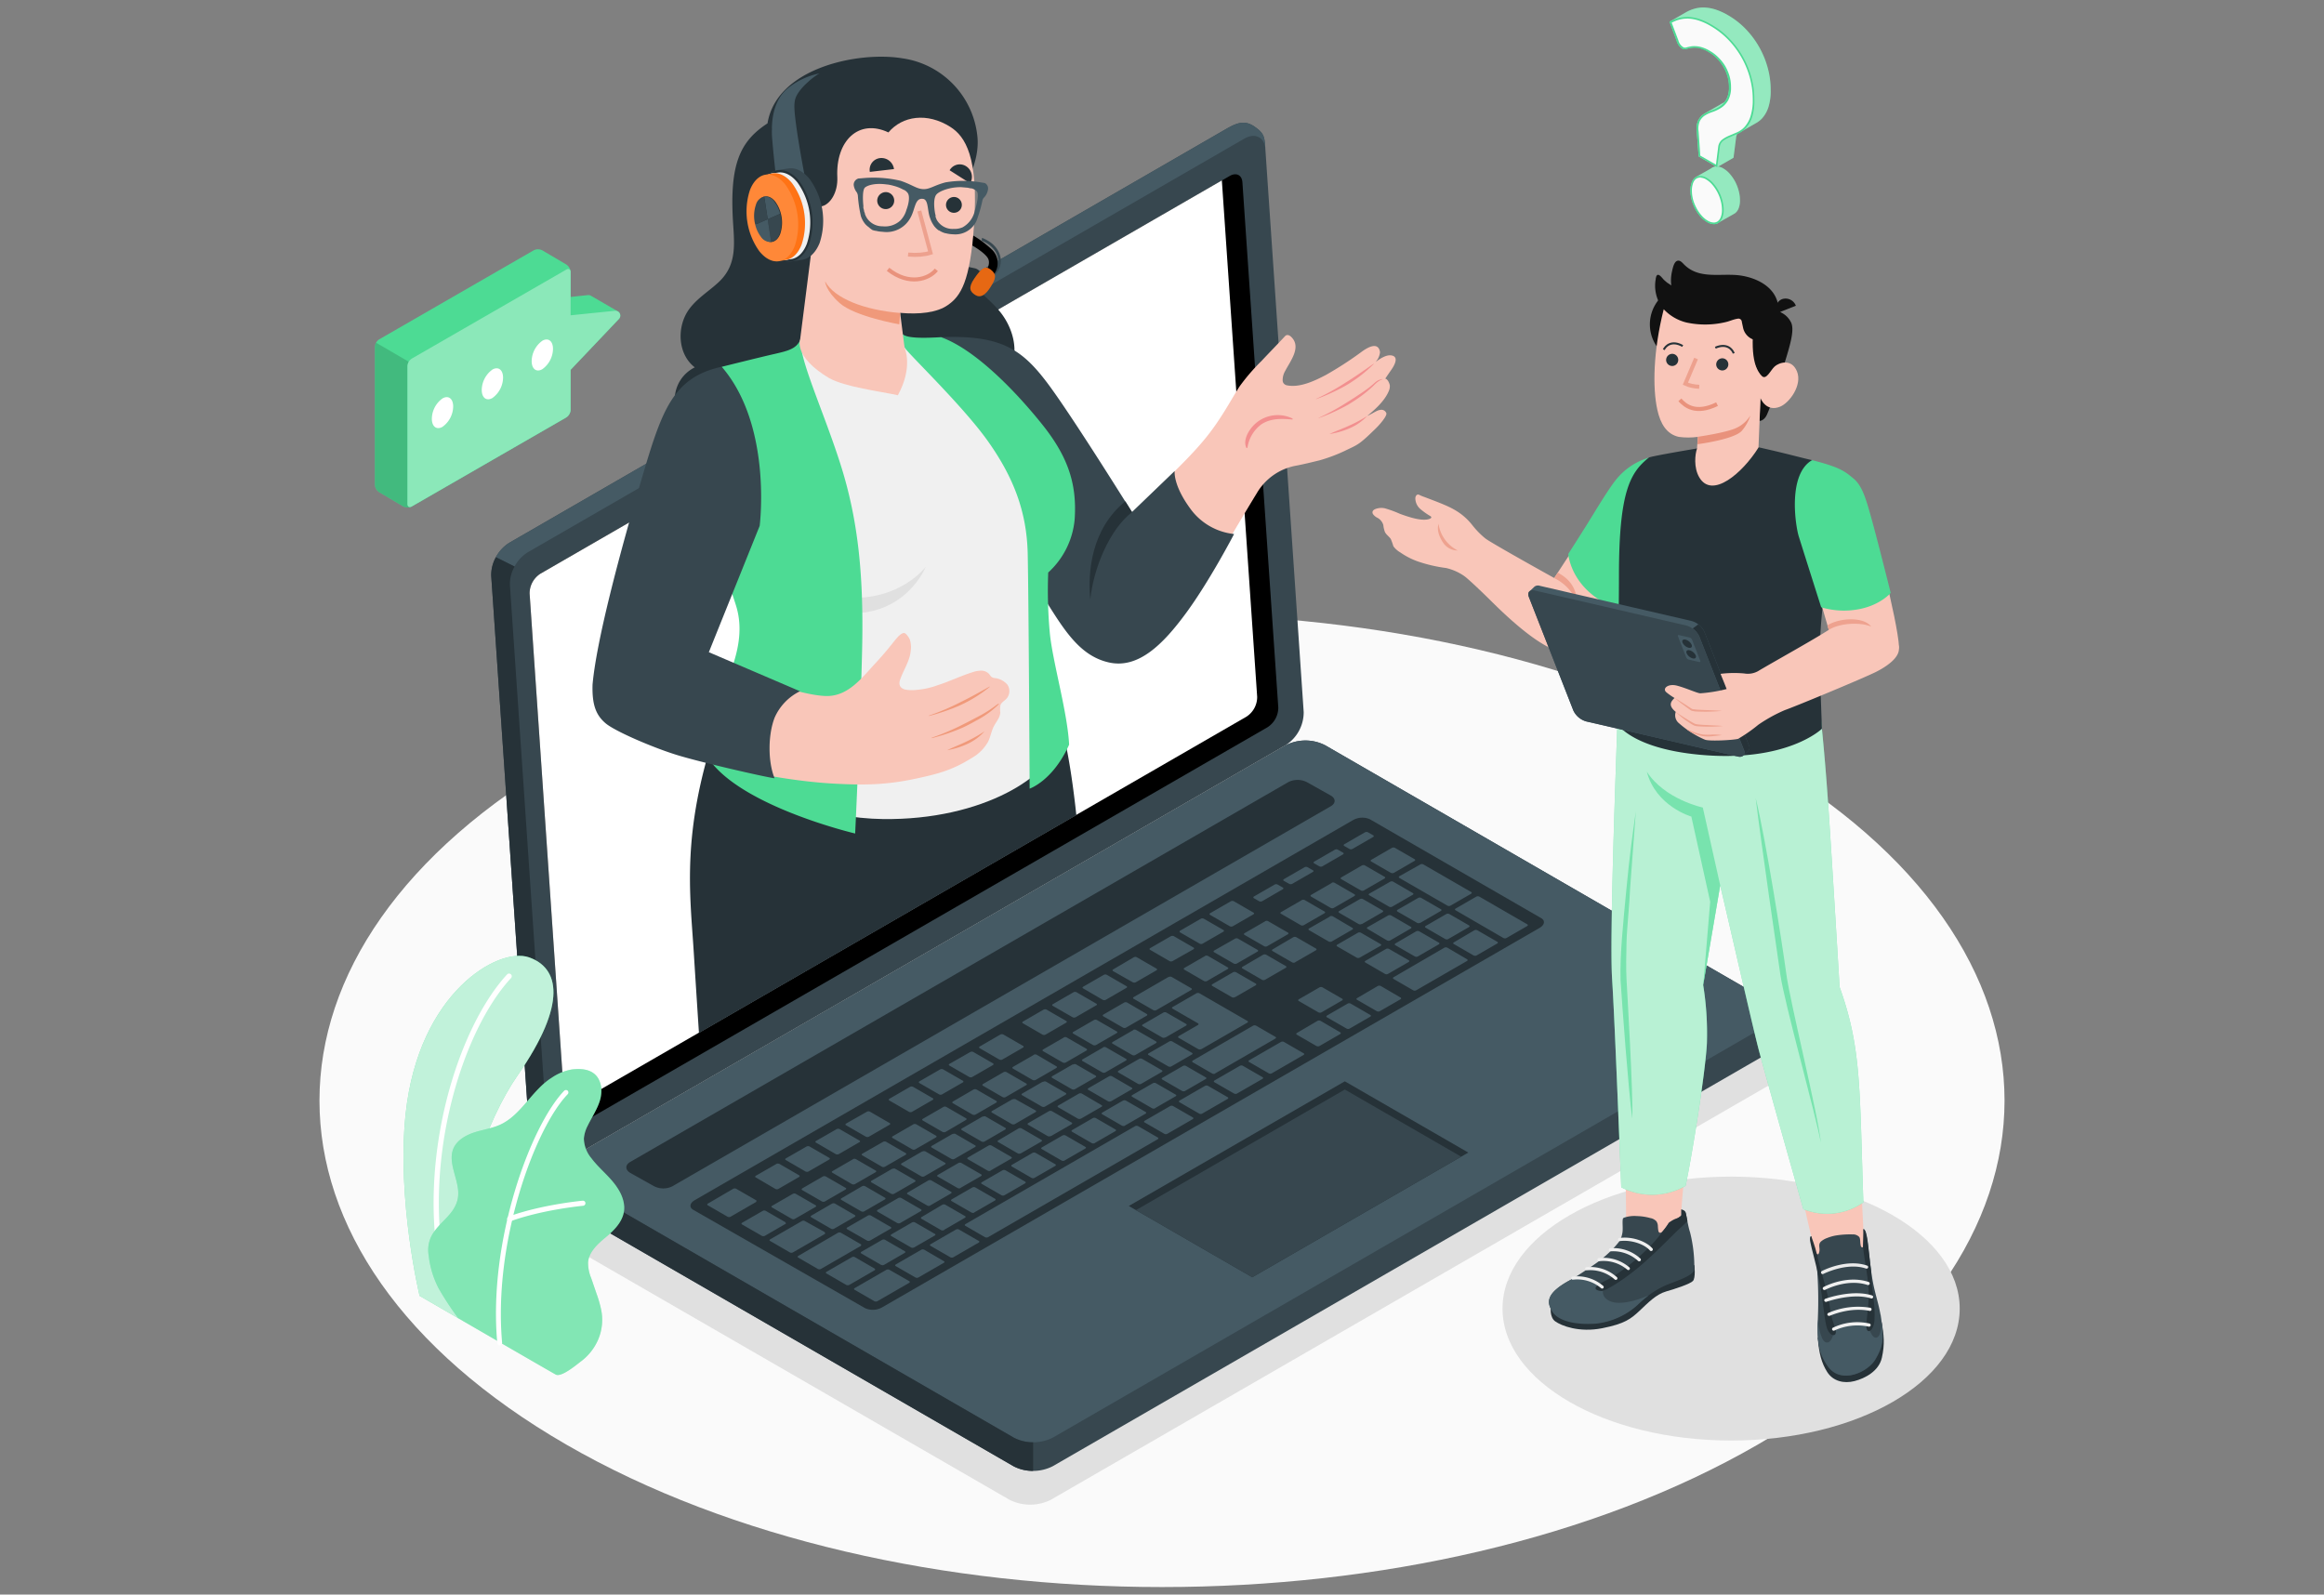 <svg width="580" height="398" fill="none" xmlns="http://www.w3.org/2000/svg"><rect width="100%" height="100%" fill="#808080" stroke="none"/><path d="M141.324 188.857c-82.125 47.414-82.125 124.286 0 171.709 82.124 47.422 215.28 47.414 297.369 0 82.09-47.414 82.125-124.295 0-171.709-82.124-47.414-215.262-47.423-297.369 0z" fill="#FAFAFA"/><path d="m134.639 306.638 117.278 67.691a11.465 11.465 0 0 0 10.365 0l189.195-109.21c2.86-1.652 2.86-4.347 0-5.982L334.198 191.42a11.461 11.461 0 0 0-10.364 0L134.639 300.656c-2.878 1.652-2.878 4.33 0 5.982z" fill="#E0E0E0"/><path d="M432.036 359.557c31.507 0 57.048-14.746 57.048-32.937 0-18.19-25.541-32.936-57.048-32.936-31.506 0-57.048 14.746-57.048 32.936 0 18.191 25.542 32.937 57.048 32.937z" fill="#E0E0E0"/><path d="M433.93 47.631a11.312 11.312 0 0 0-.87-2.27 10.732 10.732 0 0 0-1.322-1.93 6.492 6.492 0 0 0-1.634-1.382 3.373 3.373 0 0 0-1.644-.504 2.067 2.067 0 0 0-1.321.408c-.365.279-3.696 2.07-4.061 2.348-.402.327-.704.76-.869 1.252a5.69 5.69 0 0 0-.313 1.983c.002.795.107 1.587.313 2.356.205.775.496 1.525.869 2.234.358.69.799 1.332 1.313 1.913a6.832 6.832 0 0 0 1.644 1.374 3.536 3.536 0 0 0 1.634.522c.472.018.936-.12 1.322-.391.374-.279 3.687-2.078 4.06-2.348.397-.322.697-.746.87-1.226.231-.635.34-1.307.322-1.982a9.19 9.19 0 0 0-.313-2.357z" fill="#4DDB94"/><path opacity=".4" d="M433.93 47.631a11.312 11.312 0 0 0-.87-2.27 10.732 10.732 0 0 0-1.322-1.93 6.492 6.492 0 0 0-1.634-1.382 3.373 3.373 0 0 0-1.644-.504 2.067 2.067 0 0 0-1.321.408c-.365.279-3.696 2.07-4.061 2.348-.402.327-.704.76-.869 1.252a5.69 5.69 0 0 0-.313 1.983c.002.795.107 1.587.313 2.356.205.775.496 1.525.869 2.234.358.69.799 1.332 1.313 1.913a6.832 6.832 0 0 0 1.644 1.374 3.536 3.536 0 0 0 1.634.522c.472.018.936-.12 1.322-.391.374-.279 3.687-2.078 4.06-2.348.397-.322.697-.746.87-1.226.231-.635.34-1.307.322-1.982a9.19 9.19 0 0 0-.313-2.357z" fill="#fff"/><path d="M441.137 16.817a22.415 22.415 0 0 0-5.521-9.634 20.026 20.026 0 0 0-4.348-3.383 15.66 15.66 0 0 0-3.269-1.469 10.334 10.334 0 0 0-2.8-.46 7.969 7.969 0 0 0-2.4.33 9.647 9.647 0 0 0-2.043.87l-4.061 2.347 1.783 4.8c.211.799.722 1.487 1.426 1.921a1.139 1.139 0 0 0 .93.078c.42-.12.847-.216 1.278-.287a5.98 5.98 0 0 1 1.835 0c.926.203 1.81.568 2.608 1.079.731.42 1.398.94 1.983 1.547.61.62 1.141 1.312 1.582 2.06.438.754.782 1.556 1.026 2.392.254.846.38 1.725.374 2.608a6.38 6.38 0 0 1-.643 3.157 6.006 6.006 0 0 1-.565.782c-.353.165-.696.35-1.026.557-.4.252-3.478 1.965-4.061 2.348a4.088 4.088 0 0 0-1.382 1.547 4.996 4.996 0 0 0-.374 2.809l.469 6.225 4.635 2.678 4.06-2.347.635-4.974c.038-.368.153-.723.339-1.043l.139-.061c.225-.1.442-.213.652-.34.47-.286 3.765-2.173 3.939-2.277a6.072 6.072 0 0 0 1.461-1.174 7.71 7.71 0 0 0 1.504-2.626c.454-1.442.66-2.95.609-4.46 0-1.894-.26-3.778-.774-5.6z" fill="#4DDB94"/><path opacity=".4" d="M441.137 16.817a22.415 22.415 0 0 0-5.521-9.634 20.026 20.026 0 0 0-4.348-3.383 15.66 15.66 0 0 0-3.269-1.469 10.334 10.334 0 0 0-2.8-.46 7.969 7.969 0 0 0-2.4.33 9.647 9.647 0 0 0-2.043.87l-4.061 2.347 1.783 4.8c.211.799.722 1.487 1.426 1.921a1.139 1.139 0 0 0 .93.078c.42-.12.847-.216 1.278-.287a5.98 5.98 0 0 1 1.835 0c.926.203 1.81.568 2.608 1.079.731.42 1.398.94 1.983 1.547.61.62 1.141 1.312 1.582 2.06.438.754.782 1.556 1.026 2.392.254.846.38 1.725.374 2.608a6.38 6.38 0 0 1-.643 3.157 6.006 6.006 0 0 1-.565.782c-.353.165-.696.35-1.026.557-.4.252-3.478 1.965-4.061 2.348a4.088 4.088 0 0 0-1.382 1.547 4.996 4.996 0 0 0-.374 2.809l.469 6.225 4.635 2.678 4.06-2.347.635-4.974c.038-.368.153-.723.339-1.043l.139-.061c.225-.1.442-.213.652-.34.47-.286 3.765-2.173 3.939-2.277a6.072 6.072 0 0 0 1.461-1.174 7.71 7.71 0 0 0 1.504-2.626c.454-1.442.66-2.95.609-4.46 0-1.894-.26-3.778-.774-5.6z" fill="#fff"/><path d="M427.661 55.727a3.244 3.244 0 0 1-1.539-.496 6.574 6.574 0 0 1-1.592-1.33 9.039 9.039 0 0 1-1.286-1.87 10.67 10.67 0 0 1-.87-2.19 9.237 9.237 0 0 1-.304-2.305 5.435 5.435 0 0 1 .304-1.904c.147-.456.422-.86.791-1.165a1.863 1.863 0 0 1 1.174-.374 3.248 3.248 0 0 1 1.565.487 6.203 6.203 0 0 1 1.574 1.339c.503.58.938 1.216 1.296 1.895.374.706.665 1.453.869 2.226.211.747.319 1.52.322 2.296a5.127 5.127 0 0 1-.313 1.904c-.159.447-.443.84-.818 1.13a1.858 1.858 0 0 1-1.147.357h-.026zm-3.531-16.773-.452-6.086a4.898 4.898 0 0 1 .339-2.687c.319-.6.786-1.11 1.357-1.478a9.336 9.336 0 0 1 1.948-.922 9.089 9.089 0 0 0 2.104-1.026 5.407 5.407 0 0 0 1.669-1.809 6.637 6.637 0 0 0 .67-3.26c0-.883-.126-1.761-.374-2.609a10.848 10.848 0 0 0-2.661-4.539 9.668 9.668 0 0 0-2.026-1.582 8.31 8.31 0 0 0-2.721-1.096 8.061 8.061 0 0 0-1.148-.095 4.102 4.102 0 0 0-.757.06 12.69 12.69 0 0 0-1.304.288.871.871 0 0 1-.765-.06 3.053 3.053 0 0 1-1.313-1.862l-1.739-4.643a9.387 9.387 0 0 1 1.852-.8 7.502 7.502 0 0 1 2.252-.322c.959.015 1.91.167 2.826.452 1.123.358 2.203.842 3.217 1.444a19.936 19.936 0 0 1 4.304 3.356 22.054 22.054 0 0 1 5.478 9.564c.503 1.807.757 3.673.756 5.548a13.202 13.202 0 0 1-.591 4.347 7.61 7.61 0 0 1-1.461 2.609 5.674 5.674 0 0 1-1.921 1.391l-2.043.87a8.308 8.308 0 0 0-1.739.974 2.483 2.483 0 0 0-.87 1.738l-.591 4.67-4.296-2.435z" fill="#FAFAFA"/><path d="M421.062 4.627h.069a9.926 9.926 0 0 1 2.687.453c1.112.355 2.178.842 3.174 1.452 1.566.902 3 2.017 4.26 3.312a21.746 21.746 0 0 1 3.296 4.348c.92 1.6 1.636 3.308 2.13 5.087.503 1.788.758 3.637.756 5.495.05 1.471-.147 2.94-.582 4.347a7.356 7.356 0 0 1-1.418 2.513 5.725 5.725 0 0 1-1.852 1.357l-2.043.87a8.153 8.153 0 0 0-1.739.99 2.709 2.709 0 0 0-1 1.896l-.548 4.347-3.912-2.252-.426-6.025a4.747 4.747 0 0 1 .321-2.609c.3-.57.744-1.053 1.287-1.4a8.747 8.747 0 0 1 1.904-.87 9.476 9.476 0 0 0 2.148-1.051 5.568 5.568 0 0 0 1.739-1.878c.52-1.043.76-2.202.696-3.365 0-.912-.129-1.82-.383-2.696a11.776 11.776 0 0 0-1.069-2.478 10.89 10.89 0 0 0-1.679-2.113 9.353 9.353 0 0 0-2.078-1.617 8.302 8.302 0 0 0-2.782-1.122 7.44 7.44 0 0 0-1.183-.104c-.265 0-.529.021-.791.06-.448.079-.892.18-1.33.305-.09.011-.18.011-.27 0a.607.607 0 0 1-.33-.087 2.87 2.87 0 0 1-1.252-1.739l-1.661-4.39a9.142 9.142 0 0 1 1.661-.696 7.39 7.39 0 0 1 2.2-.322m3.295 39.275v.409a2.928 2.928 0 0 1 1.443.46 6.076 6.076 0 0 1 1.522 1.288 10.168 10.168 0 0 1 2.122 4.043c.202.73.308 1.485.313 2.243a4.876 4.876 0 0 1-.296 1.826c-.149.41-.408.77-.748 1.043-.3.21-.659.32-1.026.313h-.043a3.097 3.097 0 0 1-1.435-.46 6.2 6.2 0 0 1-1.539-1.296 8.978 8.978 0 0 1-1.261-1.826 10.467 10.467 0 0 1-.869-2.148 8.781 8.781 0 0 1-.296-2.252 5.297 5.297 0 0 1 .287-1.834c.136-.417.386-.788.722-1.07a1.65 1.65 0 0 1 1.052-.33v-.409m-3.296-39.675a7.925 7.925 0 0 0-2.321.33c-.713.209-1.399.5-2.043.87l1.782 4.8c.211.8.722 1.487 1.426 1.921.164.095.35.143.539.14.133-.001.265-.022.391-.062.42-.12.847-.216 1.279-.287.238-.036.48-.053.721-.052.373.002.745.03 1.113.087.927.202 1.81.567 2.609 1.078.73.42 1.397.942 1.982 1.548a10.66 10.66 0 0 1 1.583 2.06c.437.753.781 1.556 1.026 2.392.254.846.38 1.725.374 2.608a6.39 6.39 0 0 1-.644 3.157 5.095 5.095 0 0 1-1.608 1.739 9.074 9.074 0 0 1-2.061 1.008 9.07 9.07 0 0 0-1.983.94 4.092 4.092 0 0 0-1.33 1.486 4.996 4.996 0 0 0-.374 2.809l.47 6.225 4.634 2.678.626-4.973a2.26 2.26 0 0 1 .87-1.617 7.691 7.691 0 0 1 1.669-.913l2.043-.87a5.972 5.972 0 0 0 1.983-1.443 7.597 7.597 0 0 0 1.513-2.661c.428-1.443.613-2.948.548-4.452a20.621 20.621 0 0 0-.766-5.6 22.318 22.318 0 0 0-5.53-9.634 19.822 19.822 0 0 0-4.347-3.382 15.8 15.8 0 0 0-3.269-1.495 10.385 10.385 0 0 0-2.8-.461l-.105.026zm3.348 39.675a2.045 2.045 0 0 0-1.296.409c-.402.327-.704.76-.869 1.252a5.69 5.69 0 0 0-.313 1.982c.002.796.108 1.588.313 2.357.205.775.496 1.525.869 2.234.358.69.799 1.332 1.313 1.913a6.851 6.851 0 0 0 1.644 1.374 3.539 3.539 0 0 0 1.634.522h.053c.454.01.899-.128 1.269-.392.399-.318.701-.743.87-1.225a5.401 5.401 0 0 0 .33-1.983 9.155 9.155 0 0 0-.33-2.356 10.513 10.513 0 0 0-2.209-4.2A6.154 6.154 0 0 0 426 44.433a3.302 3.302 0 0 0-1.643-.513z" fill="#4DDB94"/><path d="M137.262 295.631c0 2.93 2.191 4.808 4.895 6.365l110.792 63.969a10.789 10.789 0 0 0 9.79 0l178.744-103.192c2.704-1.565 4.895-3.574 4.895-6.504 0-2.93-2.191-4.739-4.895-6.295l-110.792-63.97a10.789 10.789 0 0 0-9.791 0L142.192 289.197c-2.739 1.565-4.93 3.504-4.93 6.434z" fill="#37474F"/><path d="m142.195 294.849 110.792 63.969a10.786 10.786 0 0 0 9.79 0l178.709-103.193c2.704-1.565 2.704-4.095 0-5.651l-110.792-63.97a10.789 10.789 0 0 0-9.791 0L142.195 289.197c-2.739 1.565-2.739 4.095 0 5.652z" fill="#455A64"/><path d="M257.836 360v7.13a10.07 10.07 0 0 1-4.895-1.156l-110.749-63.978c-2.704-1.557-4.895-3.435-4.895-6.365 0-2.748 1.965-4.661 4.513-6.217-2.105 1.487-2.139 3.982.382 5.434l110.801 63.978a10.052 10.052 0 0 0 4.843 1.174zM157.269 290.033l164.257-94.819a5.141 5.141 0 0 1 4.617 0l5.982 3.356c1.278.739 1.278 1.93 0 2.669l-164.283 94.837a5.073 5.073 0 0 1-4.609 0l-5.964-3.339c-1.27-.774-1.27-1.974 0-2.704zM173.407 299.553l164.249-94.846a4.723 4.723 0 0 1 4.217-.226l42.762 24.686c1.052.608.87 1.695-.4 2.434l-164.066 94.706a4.742 4.742 0 0 1-4.226.235l-42.936-24.572c-1.052-.6-.878-1.687.4-2.417z" fill="#263238"/><path d="m315.735 244.54 5.138-2.965c.218-.13.244-.322.044-.435l-4.921-2.843a.876.876 0 0 0-.74 0l-5.147 3c-.217.122-.235.322-.043.426l4.921 2.843a.819.819 0 0 0 .748-.026zm-7.469-10.269-5.217 2.965c-.218.131-.244.322-.044.435l4.913 2.835a.877.877 0 0 0 .748 0l5.147-2.974c.217-.122.235-.322.044-.435l-4.922-2.834a.824.824 0 0 0-.669.008zm-16.617 9.565-8.695 5.026c-.217.121-.234.321-.043.426l4.921 2.843a.825.825 0 0 0 .748 0l8.695-5.026c.218-.122.235-.313.044-.426l-4.922-2.843a.814.814 0 0 0-.791.069l.043-.069zm9.104-5.217-5.147 2.965c-.218.13-.235.322-.044.435l4.922 2.843a.86.86 0 0 0 .374.084.858.858 0 0 0 .373-.084l5.139-2.974c.218-.122.244-.322.044-.426l-4.913-2.843a.826.826 0 0 0-.395-.107.83.83 0 0 0-.396.098l.043.009zm-20.224 11.634-5.139 2.974c-.218.121-.244.321-.044.434l4.922 2.835a.822.822 0 0 0 .747 0l5.139-2.965c.218-.131.235-.322.044-.435l-4.887-2.861a.875.875 0 0 0-.782.018zm-7.513 4.347-5.147 2.965c-.218.131-.235.322 0 .435l4.921 2.835a.825.825 0 0 0 .748 0l5.147-2.965c.218-.131.235-.322 0-.435l-4.921-2.835a.825.825 0 0 0-.748 0zm19.286 11.591 5.138-2.974c.218-.122.244-.322.044-.426l-4.922-2.843a.79.79 0 0 0-.739 0l-5.147 2.965c-.217.13-.235.321 0 .434l4.921 2.844a.872.872 0 0 0 .705 0zm-7.522 4.347 5.148-2.973c.217-.122.235-.313.043-.426l-4.921-2.844a.825.825 0 0 0-.748 0l-5.139 2.965c-.226.131-.243.322-.043.435l4.913 2.843a.87.87 0 0 0 .756-.008l-.009.008zm-7.512 4.348 5.139-2.974c.217-.122.243-.313.043-.426l-4.913-2.843a.806.806 0 0 0-.747 0l-5.148 2.965c-.217.13-.235.321 0 .435l4.922 2.843a.874.874 0 0 0 .704-.018v.018zm-7.521 4.347 5.147-2.973c.218-.122.235-.313 0-.426l-4.886-2.87a.88.88 0 0 0-.748 0l-5.139 2.974c-.217.122-.243.313-.043.426l4.912 2.843a.872.872 0 0 0 .757 0v.026zm38.466-30.328 5.148-2.965c.217-.13.235-.322.043-.435l-4.921-2.834a.864.864 0 0 0-.748 0l-5.138 2.973c-.227.122-.244.322-.053.435l4.922 2.835a.819.819 0 0 0 .747-.035v.026zm-8.399 12.973 11.478-6.626c.217-.13.234-.321 0-.434l-11.947-6.895a.813.813 0 0 0-.748 0l-5.939 3.425c-.217.122-.235.313 0 .426l6.33 3.652c.191.113.174.305-.052.435l-4.739 2.739c-.226.13-.243.322-.052.435l4.921 2.834a.87.87 0 0 0 .748-.017v.026zm-34.319-2.913-5.139 2.965c-.217.131-.243.322-.043.435l4.921 2.835a.88.88 0 0 0 .748 0l5.139-2.974c.217-.122.234-.322.043-.435l-4.921-2.834a.811.811 0 0 0-.748-.018v.026zm-7.513 4.348-5.147 2.965c-.217.13-.235.321-.044.434l4.922 2.844a.877.877 0 0 0 .748 0l5.147-2.974c.217-.122.235-.322.044-.426l-4.948-2.904a.814.814 0 0 0-.722.026v.035zm-41.597 46.335a.867.867 0 0 0 .748 0l5.148-2.973c.217-.122.234-.322 0-.426l-4.922-2.844a.822.822 0 0 0-.748 0l-5.147 2.965c-.217.131-.235.322-.043.435l4.964 2.843zm-18.546-11.651-5.139 2.965c-.217.131-.243.322 0 .435l4.913 2.834a.813.813 0 0 0 .748 0l5.147-2.965c.217-.13.235-.321.044-.434l-4.922-2.835a.816.816 0 0 0-.791 0zm9.564 8.695a.813.813 0 0 0 .748 0l5.148-2.965c.217-.13.234-.322.043-.435l-4.947-2.869a.866.866 0 0 0-.748 0l-5.139 2.974c-.226.121-.243.321-.052.435l4.947 2.86zm20.738 4.669 5.148-2.973c.217-.122.234-.322 0-.426l-4.922-2.844a.822.822 0 0 0-.748 0l-5.138 2.965c-.218.131-.244.322-.044.435l4.922 2.843a.866.866 0 0 0 .756 0h.026zm-8.26 4.348a.863.863 0 0 0 .748 0l5.138-2.974c.226-.122.244-.313.053-.426l-4.922-2.843a.813.813 0 0 0-.748 0l-5.147 2.965c-.217.13-.235.322-.044.435l4.922 2.843zm-14.486-22.077-5.148 2.974c-.217.122-.234.322-.043.435l4.921 2.834a.813.813 0 0 0 .748 0l5.139-2.965c.217-.13.243-.321 0-.434l-4.913-2.835a.856.856 0 0 0-.73.009l.026-.018zm37.58-21.694-5.139 2.983c-.217.13-.235.321-.043.434l4.921 2.844a.877.877 0 0 0 .748 0l5.147-2.974c.218-.122.235-.313.044-.426l-4.922-2.843a.81.81 0 0 0-.782 0l.026-.018zm-30.068 17.39-5.138 2.974c-.226.122-.244.322 0 .426l4.851 2.826a.825.825 0 0 0 .748 0l5.148-2.965c.217-.131.234-.322 0-.435l-4.922-2.843a.857.857 0 0 0-.713 0l.026.017zm37.58-21.737-5.138 2.965c-.218.13-.235.321-.044.434l4.921 2.844a.88.88 0 0 0 .748 0l5.122-2.974c.217-.122.234-.313 0-.426l-4.922-2.843a.807.807 0 0 0-.713.026l.026-.026zm-15.033 8.695-5.139 2.973c-.218.122-.235.313 0 .426l4.921 2.844a.88.88 0 0 0 .748 0l5.069-2.974c.218-.122.244-.313.044-.426l-4.922-2.843a.866.866 0 0 0-.748.008l.027-.008zm-7.513 4.347-5.139 2.974c-.226.122-.243.313-.052.426l4.922 2.843a.806.806 0 0 0 .747 0l5.148-2.965c.217-.13.235-.321.043-.435l-4.921-2.843a.867.867 0 0 0-.774 0h.026zm-7.512 4.348-5.2 2.965c-.217.121-.235.313-.043.426l4.921 2.843a.813.813 0 0 0 .748 0l5.138-2.965c.218-.13.244-.322.044-.435l-4.921-2.843a.878.878 0 0 0-.67 0l-.017.009zm34.31 2.913 5.148-2.965c.217-.131.234-.322 0-.435l-4.922-2.843a.864.864 0 0 0-.748 0l-5.077 2.991c-.218.121-.244.313 0 .426l4.912 2.843a.827.827 0 0 0 .661-.026l.026.009zm70.125-63.213-5.138 2.973c-.226.122-.244.322 0 .427l4.912 2.843a.825.825 0 0 0 .748 0l5.148-2.965c.217-.131.234-.322.043-.435l-4.921-2.843a.868.868 0 0 0-.818-.009l.026.009zm-9.095 5.26-5.147 2.965c-.217.131-.235.322-.043.435l4.921 2.835a.825.825 0 0 0 .748 0l5.138-2.965c.218-.131.244-.322.044-.435l-4.913-2.835a.814.814 0 0 0-.774-.008l.026.008zm16.617-9.564-5.148 2.973c-.217.122-.235.313-.043.426l4.921 2.844a.825.825 0 0 0 .748 0l5.139-2.965c.217-.131.243-.322.043-.435l-4.913-2.843a.865.865 0 0 0-.773-.044l.026.044zm-41.554 38.597 5.148-2.965c.217-.131.234-.322.043-.435l-4.921-2.843a.867.867 0 0 0-.748 0l-5.139 2.974c-.217.121-.243.313-.043.426l4.912 2.843a.82.82 0 0 0 .722-.044l.026.044zm49.814-42.962a.867.867 0 0 0-.748 0l-5.139 2.974c-.226.121-.243.313-.052.426l4.922 2.843a.818.818 0 0 0 .747 0l5.148-2.965c.217-.131.235-.322.043-.435l-4.921-2.843zM262.26 283.59l5.139-2.965c.226-.131.244-.322.044-.435l-4.913-2.844a.88.88 0 0 0-.748 0l-5.147 2.974c-.218.122-.235.313-.044.426l4.922 2.844a.828.828 0 0 0 .721-.044l.026.044zm92.167-53.223 5.139-2.982c.226-.131.244-.322.052-.435l-4.921-2.834a.813.813 0 0 0-.748 0l-5.147 2.965c-.218.13-.235.321-.044.434l4.922 2.835a.803.803 0 0 0 .368.073.804.804 0 0 0 .362-.099l.017.043zm-14.546.287 5.147-2.973c.218-.122.235-.313.044-.427l-4.922-2.843a.877.877 0 0 0-.748 0l-5.164 2.974c-.218.13-.235.322-.044.435l4.922 2.843a.86.86 0 0 0 .747-.052l.018.043zm7.825-10.582a.822.822 0 0 0-.748 0l-5.199 2.965c-.218.131-.244.322 0 .435l4.921 2.843a.867.867 0 0 0 .748 0l5.139-2.973c.217-.122.243-.313.043-.426l-4.904-2.844zm1.583-.913 11.955 6.896a.805.805 0 0 0 .739 0l5.148-2.965c.217-.131.235-.322.043-.435l-11.947-6.895a.806.806 0 0 0-.747 0l-5.209 2.93c-.217.122-.234.313-.043.426l.061.043zm-17.39 9.617-5.174 2.956c-.217.122-.235.313-.043.426l4.921 2.844a.88.88 0 0 0 .748 0l5.139-2.974c.217-.122.243-.313.043-.426l-4.921-2.895a.874.874 0 0 0-.748.026l.035.043zm-56.57 32.659-5.139 2.973c-.217.122-.243.322 0 .435l4.922 2.835a.801.801 0 0 0 .739 0l5.147-2.965c.217-.131.235-.322 0-.435l-4.921-2.835a.876.876 0 0 0-.783-.052l.035.044zm70.856-26.694a.86.86 0 0 0 .374.084.858.858 0 0 0 .373-.084l5.139-2.974c.218-.122.235-.322.044-.426l-4.922-2.843a.81.81 0 0 0-.748 0l-5.138 2.921c-.218.131-.244.322 0 .435l4.878 2.887zm-63.335 22.355-5.147 2.973c-.218.122-.235.322-.044.427l4.922 2.843a.818.818 0 0 0 .747 0l5.139-2.965c.226-.131.244-.322.044-.435l-4.913-2.835a.872.872 0 0 0-.783-.052l.035.044zm-58.926 48.17a.867.867 0 0 0 .748 0l5.139-2.974c.217-.121.234-.321.043-.434l-4.921-2.835a.825.825 0 0 0-.748 0l-5.139 2.965c-.217.131-.243.322-.043.435l4.921 2.843zm-8.765-9.19-5.147 3.008c-.217.122-.235.322 0 .426l4.921 2.843a.813.813 0 0 0 .748 0l5.139-2.965c.217-.13.243-.321.043-.434l-4.956-2.878a.864.864 0 0 0-.748 0zm17.008 4.791 5.139-2.965c.226-.131.243-.322.052-.435l-4.922-2.835a.818.818 0 0 0-.747 0l-5.156 3.026c-.218.13-.235.322 0 .435l4.921 2.834a.807.807 0 0 0 .713-.026v-.034zm7.512-4.348 5.148-2.965c.217-.13.235-.322.043-.435l-4.921-2.834a.867.867 0 0 0-.748 0l-5.139 2.973c-.217.122-.243.322 0 .435l4.922 2.835a.797.797 0 0 0 .695.034v-.043zm7.522-4.348 5.138-2.965c.226-.13.244-.321.052-.434l-4.921-2.844a.877.877 0 0 0-.748 0l-5.147 2.974c-.217.122-.235.322-.044.426l4.922 2.843a.81.81 0 0 0 .748.053v-.053zm-24.52-.452-5.148 2.974c-.217.122-.235.313-.043.426l4.921 2.843a.813.813 0 0 0 .748 0l5.147-2.965c.218-.13.235-.321.044-.434l-4.922-2.835a.874.874 0 0 0-.747.043v-.052zm7.512-4.347-5.139 2.974c-.217.121-.243.313-.043.426l4.921 2.843a.88.88 0 0 0 .748 0l5.139-2.974c.217-.122.243-.313 0-.426l-4.878-2.834a.867.867 0 0 0-.748.052v-.061zm30.067-17.39-5.138 2.965c-.218.13-.244.322 0 .435l4.921 2.834a.82.82 0 0 0 .739 0l5.148-2.974c.217-.121.234-.321.043-.434l-4.921-2.835a.82.82 0 0 0-.792.104v-.095zm-7.512 4.347-5.147 2.965c-.218.131-.235.322 0 .435l4.921 2.843a.864.864 0 0 0 .748 0l5.138-2.973c.226-.122.244-.322.053-.426l-4.974-2.783a.813.813 0 0 0-.739.026v-.087zm15.034-8.695-5.148 2.965c-.217.131-.235.322-.043.435l4.921 2.835a.825.825 0 0 0 .748 0l5.139-2.965c.226-.131.243-.322 0-.435l-4.913-2.835a.816.816 0 0 0-.704.105v-.105zm-30.068 17.39-5.147 2.974c-.218.122-.235.313-.044.426l4.922 2.843a.864.864 0 0 0 .748 0l5.147-2.973c.217-.122.235-.313 0-.426l-4.878-2.835a.814.814 0 0 0-.748.061v-.07zm7.513-4.347-5.139 2.965c-.217.13-.243.322-.043.435l4.921 2.843a.877.877 0 0 0 .748 0l5.138-2.974c.218-.122.235-.313.044-.426l-4.921-2.843a.812.812 0 0 0-.748.078v-.078zm-9.565 28.267 5.139-2.973c.226-.122.243-.322.044-.435l-4.913-2.835a.825.825 0 0 0-.748 0l-5.173 3.07c-.218.13-.235.321-.044.434l4.921 2.844a.873.873 0 0 0 .748-.026l.026-.079zm-39.64-1.878-4.913-2.834a.813.813 0 0 0-.748 0l-5.147 2.965c-.218.13-.235.321 0 .434l4.921 2.835a.866.866 0 0 0 .748 0l5.139-2.974c.156-.035.174-.235-.026-.348l.026-.078zm9.799 2.461-4.947-2.756a.797.797 0 0 0-.74 0l-7.912 4.564c-.226.122-.243.322 0 .426l4.913 2.844a.819.819 0 0 0 .747 0l7.913-4.565c.174-.131.2-.322 0-.435l.026-.078zm-17.164-7.973-4.921-2.835a.867.867 0 0 0-.748 0l-6.33 3.704c-.217.122-.235.313 0 .426l4.921 2.843a.813.813 0 0 0 .748 0l6.33-3.652c.174-.2.191-.391 0-.486zm4.852-2.8a.822.822 0 0 0 .748 0l5.138-2.965c.218-.131.244-.322.044-.435l-4.913-2.843a.864.864 0 0 0-.748 0l-5.147 2.956c-.217.122-.235.313 0 .426l4.878 2.861zm21.294 13.79-4.921-2.843a.813.813 0 0 0-.748 0l-9.886 5.765c-.218.121-.235.313-.044.426l4.921 2.843a.866.866 0 0 0 .748 0l9.886-5.713c.218-.165.244-.382.044-.495v.017zm3.478 6.087-4.921-2.844a.825.825 0 0 0-.748 0l-6.33 3.652c-.218.131-.235.322 0 .435l4.921 2.843a.867.867 0 0 0 .748 0l6.33-3.66c.165-.113.183-.305-.009-.418l.009-.008zM249.4 264.46a.813.813 0 0 0 .748 0l5.148-2.965c.217-.13.234-.321.043-.434l-4.921-2.844a.88.88 0 0 0-.748 0l-5.139 2.974c-.226.122-.243.322-.052.426l4.921 2.843zm-15.033 8.695a.81.81 0 0 0 .747 0l5.148-2.965c.217-.13.235-.321.043-.434l-4.921-2.835a.825.825 0 0 0-.748 0l-5.138 2.965c-.227.131-.244.322-.053.435l4.922 2.834zm-33.337 19.251a.867.867 0 0 0 .748 0l5.147-2.973c.218-.122.235-.313.044-.427l-4.922-2.843a.874.874 0 0 0-.747 0l-5.148 2.957c-.217.121-.243.313-.043.426l4.921 2.86zm40.867-23.589a.818.818 0 0 0 .747 0l5.139-2.965c.217-.131.244-.322.044-.435l-4.922-2.843a.858.858 0 0 0-.739 0l-5.199 2.965c-.218.121-.235.321 0 .434l4.93 2.844zm-15.034 8.695a.825.825 0 0 0 .748 0l5.138-2.965c.218-.122.244-.322.044-.435l-4.913-2.835a.822.822 0 0 0-.748 0l-5.147 2.965c-.217.131-.235.322-.043.435l4.921 2.835zm-4.895 39.432a.813.813 0 0 0-.748 0l-7.913 4.564c-.217.131-.243.322 0 .435l4.913 2.835a.825.825 0 0 0 .748 0l7.912-4.565c.218-.122.244-.322.044-.435l-4.956-2.834zm-5.87-33.224a.866.866 0 0 0 .748 0l5.148-2.974c.217-.122.234-.313.043-.426l-4.921-2.843a.813.813 0 0 0-.748 0l-5.182 2.948c-.226.13-.244.321-.052.434l4.964 2.861zm-7.512 4.347a.867.867 0 0 0 .748 0l5.139-2.973c.217-.122.243-.313 0-.426l-4.922-2.844a.804.804 0 0 0-.739 0l-5.147 2.948c-.218.13-.235.322 0 .435l4.921 2.86zm152.632-51.526a.864.864 0 0 0-.747 0l-12.66 7.364c-.218.122-.235.313-.044.426l4.921 2.844a.825.825 0 0 0 .748 0l12.66-7.304c.218-.13.235-.322.044-.435l-4.922-2.895zm-16.616 9.564a.877.877 0 0 0-.748 0l-5.156 3.017c-.217.122-.243.322 0 .435l4.913 2.835a.825.825 0 0 0 .748 0l5.147-2.965c.217-.131.235-.322.044-.435l-4.948-2.887zm-101.453 56.518 5.147-2.965c.217-.131.235-.322.044-.435l-4.922-2.834a.81.81 0 0 0-.748 0l-5.138 2.965c-.218.13-.244.321-.044.434l4.913 2.835a.81.81 0 0 0 .748.052v-.052zm86.419-47.823a.818.818 0 0 0-.747 0l-5.139 3.017c-.217.131-.244.322-.044.435l4.913 2.835a.88.88 0 0 0 .748 0l5.147-2.974c.218-.13.235-.322.044-.435l-4.922-2.878zm39.128-22.607a.876.876 0 0 0-.739 0l-5.113 3.017c-.217.122-.235.313 0 .426l4.922 2.844a.874.874 0 0 0 .747 0l5.139-2.974c.218-.122.244-.313.044-.426l-5-2.887zm12.443-1.495-11.947-6.904a.867.867 0 0 0-.748 0l-5.148 2.974c-.217.121-.234.313-.043.426l11.964 6.938a.867.867 0 0 0 .748 0l5.147-2.973c.235-.148.253-.296.061-.453l-.034-.008zm-79.655 40.336a.813.813 0 0 0-.748 0l-6.33 3.652c-.218.122-.244.322-.044.435l4.922 2.834a.81.81 0 0 0 .747 0l6.33-3.652c.218-.122.235-.322.044-.435l-4.921-2.834zm18.955-10.965a.825.825 0 0 0-.748 0l-7.913 4.565c-.217.131-.243.322-.043.435l4.921 2.835a.82.82 0 0 0 .739 0l7.913-4.574c.226-.122.243-.322.043-.426l-4.912-2.835zm-36.398 21.016a.874.874 0 0 0-.747 0l-42.328 24.442c-.226.13-.243.322-.052.435l4.921 2.843a.867.867 0 0 0 .748 0l42.336-24.442c.218-.13.235-.321.044-.434l-4.922-2.844zm-44.701 25.807a.822.822 0 0 0-.748 0l-6.329 3.652c-.227.13-.244.322 0 .435l4.912 2.834a.867.867 0 0 0 .748 0l6.33-3.66c.217-.122.243-.313 0-.426l-4.913-2.835zm53.44-30.815a.826.826 0 0 0-.374-.091.826.826 0 0 0-.374.091l-6.33 3.652c-.217.122-.243.322-.043.426l4.921 2.843a.813.813 0 0 0 .748 0l6.33-3.652c.217-.13.234-.321.043-.434l-4.921-2.835zm-62.109 35.858a.819.819 0 0 0-.747 0l-6.33 3.652c-.226.131-.244.322-.044.435l4.913 2.834a.81.81 0 0 0 .748 0l6.33-3.651c.217-.122.243-.322 0-.426l-4.87-2.844zm79.516-45.909a.81.81 0 0 0-.748 0l-6.329 3.651c-.218.131-.244.322-.044.435l4.921 2.835a.808.808 0 0 0 .739 0l6.339-3.652c.218-.122.235-.322.044-.426l-4.922-2.843zm26.903-15.53a.825.825 0 0 0-.748 0l-5.148 2.974c-.217.13-.234.322-.043.435l4.921 2.834a.813.813 0 0 0 .748 0l5.139-2.965c.226-.13.243-.321.043-.434l-4.912-2.844zm16.833-11.808 5.139-2.965c.226-.13.243-.321.043-.434l-4.912-2.835a.866.866 0 0 0-.748 0l-5.182 3.026c-.218.122-.235.322-.044.435l4.922 2.834a.805.805 0 0 0 .782-.061zm-30.676 1.479 5.148-2.965c.217-.131.234-.322.043-.435l-4.921-2.843a.867.867 0 0 0-.748 0l-5.139 3.025c-.226.122-.243.313-.052.426l4.921 2.844a.816.816 0 0 0 .748-.018v-.034zm-19.998 27.763 15.033-8.695c.218-.122.235-.313.044-.426l-4.843-2.8a.867.867 0 0 0-.748 0l-15.034 8.695c-.217.13-.235.322-.043.435l4.921 2.843a.877.877 0 0 0 .704-.017l-.034-.035zm42.405-24.842a.794.794 0 0 0 .739 0l5.148-2.965c.217-.13.235-.322.043-.435l-4.921-2.834a.813.813 0 0 0-.748 0l-5.139 2.965c-.217.13-.243.321 0 .435l4.878 2.834zm-6.286-4.078 5.156-2.93c.217-.122.235-.322.043-.426l-4.921-2.843a.813.813 0 0 0-.748 0l-5.147 2.965c-.218.13-.235.321-.044.434l4.922 2.844a.874.874 0 0 0 .747-.044h-.008zm-43.606 33.293 5.139-2.973c.217-.122.243-.313 0-.426l-4.921-2.844a.825.825 0 0 0-.748 0l-5.139 2.965c-.217.131-.235.322 0 .435l4.921 2.843a.873.873 0 0 0 .757 0h-.009zm33.285-19.616a.864.864 0 0 0 .748 0l5.138-2.973c.218-.122.235-.322.044-.426l-4.922-2.844a.819.819 0 0 0-.747 0l-5.139 2.965c-.218.131-.244.322-.044.435l4.922 2.843zm-70.865 41.31 5.148-2.965c.217-.13.235-.321.043-.434l-4.921-2.844a.88.88 0 0 0-.748 0l-5.139 2.974c-.226.122-.243.322-.052.426l4.922 2.843a.806.806 0 0 0 .747 0zm7.522-4.347 5.138-2.965c.218-.13.244-.322 0-.435l-4.921-2.843a.877.877 0 0 0-.739 0l-5.148 2.974c-.217.121-.234.321-.043.426l4.921 2.843a.817.817 0 0 0 .792.009v-.009zm-15.034 8.695 5.139-2.965c.217-.13.243-.322.043-.435l-4.913-2.834a.806.806 0 0 0-.747 0l-5.148 2.965c-.217.121-.235.321 0 .434l4.922 2.835a.81.81 0 0 0 .704-.009v.009zm30.067-17.39 5.139-2.965c.217-.131.243-.322.043-.435l-4.921-2.843a.864.864 0 0 0-.748 0l-5.138 2.974c-.218.121-.235.313-.044.426l4.921 2.843a.86.86 0 0 0 .371.097.856.856 0 0 0 .377-.071v-.026zm-7.521 4.347 5.147-2.965c.218-.13.235-.321 0-.434l-4.877-2.826a.867.867 0 0 0-.748 0l-5.139 2.973c-.226.122-.243.313-.052.427l4.921 2.843a.825.825 0 0 0 .748 0v-.018zm15.034-8.695 5.147-2.973c.218-.122.235-.313 0-.426l-4.921-2.844a.825.825 0 0 0-.748 0l-5.147 2.965c-.218.131-.235.322 0 .435l4.921 2.843a.866.866 0 0 0 .765.035l-.017-.035zm41.023-60.369a.863.863 0 0 0 .748 0l5.138-2.974c.218-.122.235-.313.044-.426l-1.313-.756a.794.794 0 0 0-.739 0l-5.148 2.965c-.217.13-.234.321-.043.434l1.313.757zm-37.389 23.65a.813.813 0 0 0 .748 0l5.2-2.939c.217-.13.243-.321.043-.434l-4.913-2.844a.873.873 0 0 0-.747 0l-5.148 2.974c-.217.122-.235.322-.043.426l4.86 2.817zm15.034-8.695a.864.864 0 0 0 .748 0l5.138-2.965c.218-.13.244-.321.044-.434l-4.921-2.844a.876.876 0 0 0-.74 0l-5.147 2.974c-.217.122-.235.313-.043.426l4.921 2.843zm-24.216 13.982a.866.866 0 0 0 .748 0l5.148-2.974c.217-.121.234-.321.043-.426l-4.921-2.843a.813.813 0 0 0-.748 0l-5.139 3.017c-.226.13-.243.322-.052.435l4.921 2.791zm16.695-9.643a.81.81 0 0 0 .748 0l5.147-2.965c.217-.13.235-.322.043-.435l-4.895-2.817a.877.877 0 0 0-.748 0l-5.138 2.974c-.226.122-.244.313-.053.426l4.896 2.817zm-31.702 18.373a.874.874 0 0 0 .747 0l5.148-2.974c.217-.122.235-.313 0-.426l-4.921-2.843a.813.813 0 0 0-.748 0l-5.139 2.965c-.226.13-.243.321-.043.434l4.956 2.844zm7.521-4.348a.864.864 0 0 0 .748 0l5.138-2.973c.218-.122.244-.314.044-.427l-4.921-2.843a.808.808 0 0 0-.74 0l-5.147 2.965c-.217.131-.235.322 0 .435l4.878 2.843zm39.023-24.615a.88.88 0 0 0 .748 0l5.139-2.974c.217-.122.234-.313.043-.426l-1.313-.757a.804.804 0 0 0-.739 0l-5.147 2.965c-.218.131-.235.322-.044.435l1.313.757zm22.546-13.043a.867.867 0 0 0 .748 0l5.139-2.974c.226-.121.243-.321.052-.426l-1.313-.756a.813.813 0 0 0-.748 0l-5.138 2.965c-.227.13-.244.322-.053.435l1.313.756zm10.339 5.965a.874.874 0 0 0 .747 0l5.139-2.974c.218-.122.244-.313.044-.426l-4.922-2.843a.86.86 0 0 0-.747 0l-5.139 2.974c-.218.121-.235.313-.044.426l4.922 2.843zm14.312 16.52 5.147-2.965c.217-.13.235-.321.044-.434l-4.922-2.844a.877.877 0 0 0-.748 0l-5.138 2.974c-.218.122-.244.322-.044.426l4.913 2.843a.813.813 0 0 0 .748 0zm-39.684-13.773a.86.86 0 0 0 .747 0l5.148-2.973c.217-.122.235-.313 0-.426l-1.313-.757a.825.825 0 0 0-.748 0l-5.139 2.965c-.226.131-.243.322-.052.435l1.357.756zm-61.57 37.633a.88.88 0 0 0 .748 0l5.139-2.974c.217-.122.243-.313.043-.426l-4.921-2.843a.862.862 0 0 0-.739 0l-5.148 2.973c-.217.122-.234.313-.043.426l4.921 2.844z" fill="#455A64"/><path d="m281.711 301.014 1.122.643 29.693 17.147 52.822-30.493 1.105-.626-30.824-17.79-53.918 31.119z" fill="#263238"/><path d="m364.668 288.701-29.041-16.756-52.127 30.102 29.024 16.756 52.144-30.102zM135.132 289.986c-2.148-.991-2.73-2.695-2.93-5.695l-9.608-140.555a9.743 9.743 0 0 1 4.521-8.269L305.859 32.275c2.704-1.565 4.686-2.409 7.182-.704 2.495 1.704 2.556 2.608 2.756 5.651l9.565 140.521a9.747 9.747 0 0 1-4.531 8.268L142.132 289.204c-2.705 1.565-4.235 2.026-7 .782z" fill="#37474F"/><path d="M315.797 37.224c-.2-3-2.609-4.165-5.269-2.608l-178.77 103.209a9.226 9.226 0 0 0-3.347 3.591l-4.661-2.347a9.381 9.381 0 0 1 3.365-3.591L305.858 32.277c2.705-1.566 4.696-2.426 7.182-.705 2.626 1.818 2.557 2.652 2.757 5.652z" fill="#455A64"/><path d="M141.775 289.414c-2.469 1.452-4.025 1.635-6.643.539-2-.87-2.721-2.695-2.93-5.695l-9.608-140.529a8.761 8.761 0 0 1 1.174-4.661l4.669 2.331a8.778 8.778 0 0 0-1.174 4.66l9.565 140.529c.226 2.791 2.634 4.191 4.947 2.826z" fill="#263238"/><path d="m134.889 143.18 172.013-99.262c1.626-.939 3.043-.235 3.165 1.565l8.956 131.095a5.817 5.817 0 0 1-2.713 4.956l-172.013 99.271c-1.618.931-3.035.235-3.157-1.574l-8.964-131.086a5.853 5.853 0 0 1 2.713-4.965z" fill="#000"/><path d="M134.889 143.183a5.853 5.853 0 0 0-2.713 4.964l8.817 128.904 170.048-98.149a5.847 5.847 0 0 0 2.713-4.957l-8.817-128.912-170.048 98.15z" fill="#fff"/><path d="M178.575 182.256c-8.503 25.781-6.373 40.649-5.451 55.153a9804.26 9804.26 0 0 0 1.312 20.433l94.185-54.361s-1.348-13.608-3.539-21.46l-86.507.235zM191.55 30.788c-6.86 4.478-9.508 10.143-8.605 24.721.352 5.654.932 10.654-3.541 14.868-2.389 2.246-5.304 3.991-7.286 6.618-3.301 4.342-3.082 11.356 1.285 14.698a8.945 8.945 0 0 0-5.005 7.766 13.232 13.232 0 0 0 3.33 8.888 14.968 14.968 0 0 0 8.961 5.274c2.685.39 5.085-.85 7.76-1.084 4.837-.423 9.696-.728 14.539-1.097l19.412-1.479c5.811-.443 11.543.085 16.074-4.09a7.927 7.927 0 0 0 2.777-6.816c4.013-.964 8.169-2.664 10.416-6.158 3.028-4.822 1.191-11.43-2.612-15.699-1.777-2.035-3.916-3.7-5.662-5.748-3.772-4.424-2.966-10.114-3.147-15.565-.052-1.474-1.147-6.844-.273-8.126 0 0 4.767-6.99 3.935-13.872a21.9 21.9 0 0 0-18.703-19.33c-10.894-1.819-31.399 2.33-33.655 16.231z" fill="#263238"/><path d="M344.518 102.305c-.921.104-1.565.713-3.304 1.521 1.739-1.452 4.296-3.608 5.4-6.251.197-.451.278-.945.235-1.435-.079-.4-.461-1.496-1.131-1.635 0 0 .826-1.226 1.565-2.278.6-.87 1.818-2.921.305-3.434-1.2-.41-2.713.365-4.287 1.573a4.388 4.388 0 0 0 1.113-2.452c-.235-1.643-1.417-2.33-4.348-.287a88.256 88.256 0 0 1-9.138 5.948c-2.765 1.46-6.521 3.252-9.721 2.608a1.36 1.36 0 0 1-.93-.617 1.448 1.448 0 0 1-.166-.6 4.505 4.505 0 0 1 .635-2.382c1.296-2.496 4.078-5.913 1.548-8.452-.444-.452-1.096-.756-1.583-.235-1.921 2.078-3.938 4.122-5.869 6.191a49.727 49.727 0 0 0-5.495 6.382c-1.678 2.609-3.069 5.278-5.53 8.913-2.461 3.634-5.217 6.956-11.825 13.39-3.652 3.548-9.678 9.93-9.678 9.93s-12.26-18.729-17.12-26.181c-8.878-13.59-15.851-16.703-29.042-17.39l6.252 32.171s16.677 28.781 23.007 38.067c6.33 9.287 11.364 10.434 15.077 9.669 11.599-2.565 18.834-18.459 33.233-42.04a14.326 14.326 0 0 1 9.634-6.748c2.165-.4 4.565-1.017 5.982-1.356a40.129 40.129 0 0 0 6.295-2.365c3.339-1.626 3.417-1.365 7.886-5.756.557-.539 2.748-2.939 2.461-3.661a1.291 1.291 0 0 0-1.461-.808z" fill="#F9C6B9"/><path d="M341.214 103.826a33.906 33.906 0 0 1-4.6 2.452c-1.556.739-3.209 1.296-4.817 2.052a19.934 19.934 0 0 0 5.086-1.461 12.941 12.941 0 0 0 4.331-3.043zM310.775 110.651a4.38 4.38 0 0 1 .087-1.009 6.394 6.394 0 0 1 .748-1.834 8.64 8.64 0 0 1 2.67-2.826 8.431 8.431 0 0 1 8.234-.548c.069 0 .174.287 0 .278-2.678-.235-5.348-.339-7.704 1.191a8.879 8.879 0 0 0-3.478 5.782c-.044.209-.261.166-.322 0a3.672 3.672 0 0 1-.235-1.034zM328.452 99.564a59.237 59.237 0 0 0 7.547-4.182c2.322-1.426 4.556-3.026 6.791-4.591 0 0 .069.052.052.07a34.318 34.318 0 0 1-6.999 5.39 49.735 49.735 0 0 1-7.356 3.365s-.061-.052-.035-.052zM329.079 104.312a59.698 59.698 0 0 0 7.547-4.173 71.726 71.726 0 0 0 2.756-1.792 31.23 31.23 0 0 0 2.609-1.87l.756-.634c.305-.29.634-.555.983-.791.382-.218.8-.365 1.234-.435 0 0 .105 0 .087.052a4.413 4.413 0 0 0-1.426.818c-.284.239-.554.494-.808.765-.226.235-.47.435-.722.66a32.488 32.488 0 0 1-2.4 1.948 42.482 42.482 0 0 1-3.243 2.148 49.17 49.17 0 0 1-7.356 3.356s-.043-.043-.017-.052z" fill="#F28F8F"/><path d="M234.84 84.158c14.616-.565 19.929 2.843 26.085 10.834 5.834 7.53 21.564 32.832 21.564 32.832l10.668-10.251s-.461 3.478 3.974 9.477a15.458 15.458 0 0 0 10.86 6.243s-6.017 11.573-11.895 19.599c-5.878 8.025-12.06 14.129-19.407 12.442-7.347-1.686-11.225-8.295-16.103-16.033-4.878-7.739-18.947-32.172-18.947-32.172l-6.799-32.971z" fill="#37474F"/><path d="M272.106 149.632c.765-7.764 4.852-17.572 10.434-21.807 0 0-.634-1.026-1.695-2.704-8.469 6.904-9.417 17.573-8.739 24.511z" fill="#263238"/><path d="M178.827 187.549c1.052-11.79 9.112-20.598 6.634-31.971-2.852-13.043-6.704-24.138-7.608-29.85-1.983-12.634 1.008-27.337 2.817-33.441 9.651-2.661 16.521-4.07 16.521-4.07s11.086-1.921 28.128-3.295l9.495-.444c8.956 3.426 20.737 16.521 27.824 27.129 8.26 12.434 4.252 25.911-4.243 30.328l-.931 14.825s5.548 18.634 6.73 27.824c-1.408 8.887-18.79 20.19-43.883 19.851-14.469-.191-33.094-5.887-41.484-16.886z" fill="#F0F0F0"/><path d="M231.04 141.473s-6.4 8.608-19.877 7.669c-13.912-.974-17.077-12.33-17.077-12.33s0 15.052 16.642 16.217c15.321 1.078 20.312-11.556 20.312-11.556z" fill="#E0E0E0"/><path d="M199.893 84.41c-.87 4.426 5.704 18.26 9.964 31.78 4.261 13.521 5.722 27.259 5.304 45.771-.417 18.512-1.739 46.084-1.739 46.084s-29.893-7.035-37.171-19.625c1.583-7.582 5.461-18.486 6.904-23.155 1.443-4.669 1.974-9.225.626-13.799-1.348-4.573-6.956-19.033-7.486-30.685-.531-11.651 3.843-29.232 3.843-29.232s9.564-2.391 13.208-3.217c3.643-.826 5.634-1.374 6.547-3.922zM225.124 83.205c-.036 1.234.059 2.485.664 3.561.652 1.296 14.46 14.46 20.755 23.338 6.295 8.877 9.695 17.451 9.938 28.024.244 10.573.487 58.717.487 58.717s5.809-1.939 9.852-10.982c-.409-7.999-3.974-20.146-4.782-27.502a115.637 115.637 0 0 1-.435-15.46 20.393 20.393 0 0 0 6.591-13.173c.678-9.295-1.939-16.146-8.243-23.98-6.304-7.835-16.373-18.443-25.094-21.59-4.052.235-8.985.369-9.733-.953z" fill="#4DDB94"/><path d="M148.281 170.867c.27 7.999 1.548 9.286 10.486 13.442 8.939 4.157 31.346 10.234 48.945 11.26 2.608.148 5.217.253 7.886.235a62.293 62.293 0 0 0 12.321-1.321c5.747-1.209 9.564-2.122 14.59-5.287a10.653 10.653 0 0 0 4.104-4.087c.591-1.217.8-2.608 1.409-3.799.608-1.192 1.574-2.2 1.617-3.478a6.196 6.196 0 0 1 .044-1.844c.252-.678.982-1.043 1.486-1.574a2.88 2.88 0 0 0 .279-3.478 4.765 4.765 0 0 0-3.131-1.678 1.99 1.99 0 0 1-.869-.304 3.877 3.877 0 0 1-.557-.687 2.668 2.668 0 0 0-2.052-.869c-.769.016-1.53.16-2.252.426-2.947.939-5.756 2.321-8.695 3.243-1.639.603-3.354.98-5.095 1.122-.823.095-1.655.095-2.478 0-1.33-.166-2.156-.931-1.739-2.357.8-2.478 2.461-4.747 2.704-7.364a6.332 6.332 0 0 0-.217-2.826c-.157-.409-1-1.818-1.6-1.635-1.539.461-2.304 2.504-6.887 7.426-3.478 3.738-6.956 8.538-12.633 8.286-9.739-.426-30.033-9.947-30.033-9.947l-1.548-10.086-26.085 17.181z" fill="#F9C6B9"/><path d="m176.906 162.788 12.686-31.537s3.217-25.024-9.478-39.71c-11.842 2.556-14.781 10.495-19.442 26.181-6.356 21.424-11.843 42.492-12.79 53.144-.148 4.999.826 7.582 3.217 9.634 2.391 2.052 12.034 6.164 17.929 7.973 5.895 1.809 21.338 5.356 24.285 5.791-1.678-4.13-1.669-10.817 0-15.112a13.27 13.27 0 0 1 6.339-6.617l-22.746-9.747z" fill="#37474F"/><path d="M245.711 182.535a33.89 33.89 0 0 1-4.539 2.556c-1.548.774-3.191 1.366-4.774 2.157a20.013 20.013 0 0 0 5.052-1.574 12.885 12.885 0 0 0 4.261-3.139zM231.806 178.623a58.454 58.454 0 0 0 7.938-3.383c2.461-1.182 4.843-2.547 7.226-3.869 0 0 .069.052.043.07a34.289 34.289 0 0 1-7.512 4.651 50.61 50.61 0 0 1-7.66 2.609s-.087-.07-.035-.078zM232.553 184.125a60.038 60.038 0 0 0 7.939-3.383c.983-.478 2.078-1.069 3.748-1.947a30.874 30.874 0 0 0 4.295-2.713c.226-.188.478-.343.748-.461 0 .131-.087.244-.183.331a23.415 23.415 0 0 1-5.408 3.877c-1.131.635-2.27 1.253-3.478 1.8a48.489 48.489 0 0 1-7.669 2.609s-.018-.104.008-.113z" fill="#F0997A"/><path d="M249.69 66.003a4.587 4.587 0 0 1-4.747 3.765 8.828 8.828 0 0 1-1.131-.104l.114-.66c3.025.503 4.773-1.262 5.112-3.114.365-2.034-.808-4.495-4.034-5.817 0-.234.052-.452.078-.704 3.721 1.444 5.043 4.287 4.608 6.634z" fill="#37474F"/><path d="m242.302 71.366-2.852-.6a2.251 2.251 0 0 1-1.739-2.678 2.248 2.248 0 0 1 2.678-1.739l2.843.6a2.259 2.259 0 0 1 1.426.978 2.255 2.255 0 0 1 .313 1.7 2.243 2.243 0 0 1-2.669 1.74z" fill="#263238"/><path d="M192.936 50.195c2.071-2.01 6.016-2.65 7.627.47 1.036 1.931 1.114 5.049 2.927 4.726 1.113-.199 1.596-1.46 1.378-3.856 2.346-.387 4.274-3.526 4.101-7.31-.444-9.065 5.328-14.694 12.754-11.174 3.495-4.142 9.686-5.035 15.456-1.376 3.726 2.364 7.064 7.53 5.917 24.398-.962 14.255-3.347 17.848-6.531 20.056-2.734 1.951-7.251 2.378-11.914 1.959l1.103 8.712s2.234 4.725-1.675 11.853c-4.524-.992-13.095-2.047-17.154-4.276-9.035-5.413-7.229-9.7-7.229-9.7l2.864-22.532s-3.033 4.488-7.691.269c-3.816-3.467-5.024-9.192-1.933-12.219z" fill="#F9C6B9"/><path d="M224.671 78.124c-8.941-.727-16.442-3.63-18.753-7.895 0 0 .105 2.309 3.654 5.435 3.855 3.393 14.873 5.288 14.873 5.288l.226-2.828z" fill="#F0997A"/><path d="m201.502 47.47-7.499-.305s-.915-7.825-1.269-12.292a21.888 21.888 0 0 1-.103-2.2c.022-.25.044-.5.011-.755.067-3.149.845-7.528 4.283-10.141a18.4 18.4 0 0 1 7.598-3.454 15.83 15.83 0 0 0-2.956 2.228c-.925.806-2.764 2.672-3.155 4.39a8.604 8.604 0 0 0-.158 1.805c.028.813.096 1.783.233 2.846.703 6.24 3.015 17.879 3.015 17.879z" fill="#455A64"/><path d="M204.56 60.636a17.752 17.752 0 0 0-2.426-15.844 7.649 7.649 0 0 0-3.071-2.46 4.542 4.542 0 0 0-2.365-.272l-2.664.402c-1.822.29-3.441 1.77-4.354 4.198a17.758 17.758 0 0 0 2.436 15.845 7.53 7.53 0 0 0 3.071 2.46 4.476 4.476 0 0 0 2.375.284l2.631-.405c1.823-.3 3.387-1.774 4.367-4.208z" fill="#37474F"/><path d="M195.187 64.957a7.516 7.516 0 0 1-3.071-2.46 17.75 17.75 0 0 1-2.442-15.79c1.397-3.438 3.986-4.986 6.729-3.914a7.644 7.644 0 0 1 3.076 2.405 17.743 17.743 0 0 1 2.43 15.8c-1.335 3.488-3.979 5.031-6.722 3.959z" fill="#263238"/><path d="M201.373 60.833a17.07 17.07 0 0 0 .655-7.92 17.068 17.068 0 0 0-2.999-7.358c-1.541-1.92-3.299-2.732-4.899-2.477l-1.321.202c-1.599.243-3.038 1.541-3.929 3.84a17.12 17.12 0 0 0 2.344 15.278c1.552 1.922 3.299 2.732 4.899 2.477l1.332-.2c1.62-.242 3.027-1.543 3.918-3.842z" fill="#F0F0F0"/><path d="M197.699 45.768a17.058 17.058 0 0 1 2.356 15.268c-1.794 4.597-5.735 5.206-8.882 1.36a17.125 17.125 0 0 1-2.344-15.279c1.839-4.626 5.789-5.2 8.87-1.349z" fill="#E0E0E0"/><path d="M200.057 61.032a17.054 17.054 0 0 0-2.356-15.268c-1.541-1.92-3.289-2.73-4.887-2.487-.445.07-1.271.25-1.715.321-1.599.244-3.027 1.543-3.917 3.831a17.07 17.07 0 0 0 2.343 15.278c1.541 1.92 3.3 2.731 4.888 2.487.455-.07 1.27-.25 1.715-.321 1.598-.244 3.048-1.54 3.929-3.84z" fill="#FF7315"/><path opacity=".15" d="M196.006 46.081a17.124 17.124 0 0 1 2.355 15.279c-1.793 4.597-5.746 5.204-8.881 1.348a17.055 17.055 0 0 1-2.344-15.278c1.792-4.586 5.789-5.19 8.87-1.349z" fill="#fff"/><path d="M193.498 50.34a8.965 8.965 0 0 1 1.238 8.017c-.935 2.416-3.011 2.738-4.629.69a8.989 8.989 0 0 1-1.243-7.952c.949-2.458 3.015-2.781 4.634-.755z" fill="#263238"/><path d="m194.696 53.364-3.098 1.361-.874-5.663a2.825 2.825 0 0 1 2.568 1.32 7.964 7.964 0 0 1 1.404 2.982z" fill="#455A64"/><path d="M194.533 58.398a2.84 2.84 0 0 1-2.06 2.011l-.873-5.674 3.099-1.361a8.724 8.724 0 0 1-.166 5.024z" fill="#37474F"/><path d="M192.464 60.405a2.863 2.863 0 0 1-2.579-1.322 8.068 8.068 0 0 1-1.403-3.003l3.111-1.371.871 5.696z" fill="#455A64"/><path d="m191.598 54.726-3.111 1.37a8.654 8.654 0 0 1 .177-5.023 2.813 2.813 0 0 1 2.06-2.01l.874 5.663z" fill="#37474F"/><path d="M242.912 58.806a26.337 26.337 0 0 1 4.635 3.483 4.605 4.605 0 0 1 .269 6.443l-1.869-.799s1.484-2.06.572-3.532c-.912-1.47-3.857-3.12-3.857-3.12s.189-1.78.25-2.475z" fill="#000"/><path d="M247.255 67.292c-1.416-1.099-2.375-.273-4.057 2.165-1.681 2.438-1.069 3.335.174 4.156 1.242.82 2.474.14 3.766-1.862 1.471-2.28 1.645-3.273.117-4.459z" fill="#FF7315"/><path opacity=".1" d="M247.255 67.292c-1.416-1.099-2.375-.273-4.057 2.165-1.681 2.438-1.069 3.335.174 4.156 1.242.82 2.474.14 3.766-1.862 1.471-2.28 1.645-3.273.117-4.459z" fill="#000"/><path d="M236.103 50.945a1.97 1.97 0 0 0 1.018 1.928 1.976 1.976 0 1 0 1.218-3.692 2.001 2.001 0 0 0-2.236 1.764zM218.939 49.861a2.127 2.127 0 0 0 2.302 2.323 2.124 2.124 0 0 0 .069-4.222 2.16 2.16 0 0 0-2.371 1.9zM242.114 45.75l-5.116-3.252a2.911 2.911 0 0 1 3.06-1.422c.395.073.77.226 1.103.45a3.135 3.135 0 0 1 .953 4.224zM223.111 42.205l-6.026.698a2.923 2.923 0 0 1 .539-2.3 2.919 2.919 0 0 1 2.065-1.147 3.159 3.159 0 0 1 3.422 2.75z" fill="#263238"/><path d="M246.552 47.418a3.658 3.658 0 0 1-.96 1.876 1.534 1.534 0 0 0-.389.664 34.088 34.088 0 0 1-1.49 5.136 5.779 5.779 0 0 1-5.796 3.388 8.552 8.552 0 0 1-1.888-.263l-.146-.013a5.704 5.704 0 0 1-1.519-.696l-.097-.009-.127-.084-.161-.125-.136-.122-.171-.15-.146-.147-.291-.32a7.238 7.238 0 0 1-1.122-2.155c-.706-1.863-.363-4.392-1.666-4.751l-.158-.014-.17-.015c-1.807-.072-1.756 2.712-2.857 4.65a6.744 6.744 0 0 1-6.807 3.605l-.911-.08c-.313-.04-.623-.1-.928-.179l-.303-.027-.274-.097-.182-.016a5.061 5.061 0 0 1-1.001-.737l-.345-.263a5.102 5.102 0 0 1-.587-.565 6.338 6.338 0 0 1-1.058-1.906 32.82 32.82 0 0 1-.77-5.199 2.273 2.273 0 0 0-.251-.769 3.665 3.665 0 0 1-.789-1.906 1.623 1.623 0 0 1 1.179-1.575l.974-.074a29.412 29.412 0 0 1 9.522.637c2.975.995 3.964 2.013 5.648 2.086 1.684.074 2.651-.907 5.573-1.68a25.816 25.816 0 0 1 8.939.023l.894.14a1.537 1.537 0 0 1 .767 1.732zm-19.974.812a2.57 2.57 0 0 0-.816-.757l-.151-.087-.085-.007-.422-.22-.376-.18a10.199 10.199 0 0 0-1.269-.479l-.514-.143c-.431-.12-.868-.215-1.31-.286l-.316-.028c-2.892-.4-4.744.185-5.43.75-.687.565-.557 3.283-.408 4.655l-.009.11a.229.229 0 0 1-.009.097c-.015.17.018.357.098.56l.08.35c-.016.182.102.376.17.578.015.07.038.137.068.202l-.011.121.063.128c.016.059.04.114.071.166.022.065.049.13.081.19l.106.194.116.206a4.589 4.589 0 0 0 3.966 2.135 5.626 5.626 0 0 0 4.385-1.405 6.097 6.097 0 0 0 1.557-2.68c.588-1.541.892-3.34.365-4.17zm17.19-.492a2.263 2.263 0 0 0-.692-.49 1.391 1.391 0 0 0-.306-.136l-.189-.078-.171-.015-.097-.008-.158-.014-.661-.144-.365-.032-1.215-.106a11.56 11.56 0 0 0-1.352.053c-2.086.185-4.304 1.032-4.914 1.848-.61.816-.583 2.607-.362 4.133.046.35.119.696.216 1.035a.304.304 0 0 0-.007.086l-.009.097c-.005.04-.009.08-.011.121l.1.266.103.217-.006.073.084.155.063.128a4.544 4.544 0 0 0 4.216 2.206c.754.035 1.507-.1 2.202-.396a6.192 6.192 0 0 0 3.07-4.287c.491-1.415 1.043-4.086.461-4.712z" fill="#455A64"/><path opacity=".7" d="m229.434 52.654 2.798 10.444c-1.589.48-3.396.631-5.606.438" stroke="#E9927C"/><path d="M233.68 67.348c-1.827 2.316-6.849 4.04-12.052-.127" stroke="#E9927C"/><path d="M405.336 282.98c.348 9.739.591 19.225.435 24.938 0 .53 3.956 2.93 7.695 2.313 3.739-.618 4.721-1.896 4.721-2.27 0-1.321 1.287-3.208 1.357-4.521a161.694 161.694 0 0 1 2.434-20.46h-16.642zM464.056 287.381l-17.06-1.383c1.783 8.234 3.661 16.781 5.026 22.564a30.636 30.636 0 0 0 1.539 5.095c.808 3.721 10.043 4.173 11.886-1.739l-.4-5.078c-.226-4.739-.661-12.503-.991-19.459z" fill="#F9C6B9"/><path d="M387.165 326.264c-.235 0-.408 2.557.948 3.531 1.565 1.139 6.043 2.86 11.712 1.739 5.669-1.122 7.182-2.331 9.339-4.348 2.156-2.017 4.112-4.104 6.66-4.843 2.365-.678 5.956-1.861 6.678-2.609.721-.747.374-3.964.374-3.964l-35.711 10.494z" fill="#263238"/><path d="M419.666 302.04a1.039 1.039 0 0 1 1.026.696c.235.869.618 3.426 1.096 4.843a35.328 35.328 0 0 1 1.061 9.295c-.2 1.661-5.096 3.017-7.53 4.113a24.062 24.062 0 0 0-6.695 4.773 17.832 17.832 0 0 1-10.295 4.478c-4.409.278-9.478-.765-10.765-2.669-1.582-2.357-1.965-4.696 4.348-8.087 1.2-.634 4.86-3.069 6.278-4.078a28.48 28.48 0 0 0 4.304-3.669c.551-.565 1.07-1.16 1.556-1.782a5.285 5.285 0 0 0 .774-1.852c.304-1.192.043-2.452.156-3.678a.702.702 0 0 1 .096-.322.683.683 0 0 1 .278-.183 7.951 7.951 0 0 1 3.2-.382c1.109.024 2.21.188 3.278.487a2.705 2.705 0 0 1 1.548.808c.232.346.361.75.374 1.165.014.411.055.821.121 1.226.025.15.099.288.209.392.235.2.574 0 .757-.174a17.167 17.167 0 0 0 1.608-2.174c.278-.391 1.652-.722 2.017-1.043.372-.24.729-.501 1.07-.783.382-.409.148-.887.13-1.4z" fill="#37474F"/><path d="M408.625 325.76a32.124 32.124 0 0 1 2.878-2.461s-6.782 3.148-10.034 1.305c-2.104-1.183-1.27-2.861-1.261-3.383.009-.521-5.086-2.373-7.052-2.469-.521.33-.956.591-1.234.739-6.322 3.391-5.939 5.73-4.348 8.086 1.287 1.905 5 3.2 10.695 2.809a18.424 18.424 0 0 0 10.356-4.626z" fill="#455A64"/><path d="M400.64 319.683c-3.956 1.852-2.165 2.47-1.017 2.548 1.148.078 6.66-3.478 10.599-7.008 4.113-3.635 7.652-7.426 9.174-8.765.573-.495 1.182-1.104 1.739-1.669-.174-.87-.314-1.644-.427-2.052-.208-.731-1.13-.87-1.13-.87v1.583a3.11 3.11 0 0 1-1.139.669 5.213 5.213 0 0 0-1.948 1.157 17.228 17.228 0 0 1-1.608 2.173c-3.27 4.6-10.295 10.365-14.243 12.234z" fill="#263238"/><path d="M399.87 321.628a.34.34 0 0 0 .252-.104.355.355 0 0 0 .088-.125.365.365 0 0 0 0-.298.364.364 0 0 0-.088-.125 9.921 9.921 0 0 0-7.66-2.339.382.382 0 0 0-.322.452.376.376 0 0 0 .163.256.376.376 0 0 0 .298.057 9.18 9.18 0 0 1 6.956 2.105.411.411 0 0 0 .313.121zM403.287 319.447a.365.365 0 0 0 .337-.229.382.382 0 0 0-.085-.423 9.854 9.854 0 0 0-7.599-2.504.397.397 0 0 0-.339.443.41.41 0 0 0 .46.331 9.17 9.17 0 0 1 6.878 2.252.387.387 0 0 0 .348.13zM406.408 317.012a.456.456 0 0 0 .252-.104.403.403 0 0 0 0-.557 9.91 9.91 0 0 0-7.66-2.33.394.394 0 0 0-.261.156.41.41 0 0 0-.07.296.412.412 0 0 0 .47.322 9.161 9.161 0 0 1 6.956 2.095.418.418 0 0 0 .313.122zM409.129 314.821a.481.481 0 0 0 .253-.095.402.402 0 0 0 .043-.557 9.918 9.918 0 0 0-7.556-2.608.4.4 0 0 0-.348.435c.017.105.075.2.162.263a.405.405 0 0 0 .299.076 9.167 9.167 0 0 1 6.826 2.382.408.408 0 0 0 .321.104zM412.108 312.256a.427.427 0 0 0 .342-.212.393.393 0 0 0 .028-.298.395.395 0 0 0-.074-.133c-1.652-1.887-5.269-3.052-8.252-2.609a.394.394 0 0 0-.347.444.407.407 0 0 0 .46.33c2.687-.374 6.087.687 7.522 2.365a.414.414 0 0 0 .321.113z" fill="#F0F0F0"/><path d="M453.664 333.882c.287 3.843.939 6.382 2.382 8.616 1.444 2.235 4.113 2.913 6.791 2.218 2.678-.696 6.087-2.513 6.826-5.843.739-3.331.539-5.591-.122-9.156l-15.877 4.165z" fill="#263238"/><path d="M465.047 306.77c.948.278 1.252 5.538 1.965 10.703.765 5.53 1.8 7.191 2.478 11.721.774 5.217.417 6.956-1.409 10.086-1.825 3.13-8.442 6.33-11.781 1.887-2.722-3.635-2.783-7.113-2.609-12.303.171-4.117.098-8.24-.217-12.347-.27-3.878-2.4-7.548-1.444-7.991-.173.078.635 2.678.705 2.904.121.505.324.986.6 1.426.53.722.774-.461.765-.913 0-.765-.287-1.374.322-2.026a4.883 4.883 0 0 1 1.643-.939 10.817 10.817 0 0 1 2.017-.582c1.41-.235 2.84-.331 4.269-.287a2.09 2.09 0 0 1 1.661.643c.082.124.138.263.165.409.113.504.061 1.026.174 1.539 0 .139.096.504.244.591.148.087.365.043.374-.061.008-.104.2-3.556.078-4.46z" fill="#37474F"/><path d="M469.239 327.42c.113.748.722 5.417-.661 6.33-1.382.913-2.382-2.896-2.382-2.896s-3.548-1.008-8.695 1.244c.278.8-.479 3.478-1.905 2.921-1.426-.556-1.939-5.634-1.947-5.704-.148 4.974 0 8.322 2.608 11.852 3.339 4.443 9.947 1.278 11.782-1.887 1.835-3.165 2.182-4.904 1.409-10.086-.035-.513-.105-1.305-.209-1.774z" fill="#455A64"/><path d="M465.792 331.194c.052 1.869 1.739 1.2 2-1.435.339-3.965-.731-7.73-.783-12.286-.713-5.165-.869-10.634-1.965-10.703.061.869-.087 4.46-.087 4.46.4 3.869 1.513 8.373 1.409 12.364-.087 3.513-.618 5.722-.574 7.6zM458.126 332.039c-.392-1.835-1.018-2.348-1.453-5.843-.434-3.496-2.512-9.721-3.321-13.486-.226-1.174-1.322-4.148-1.33-4.183-.687.331 0 2.496.582 4.826.583 2.33.965 3.756 1.348 6 1.009 4.451 1.217 9.199 1.887 11.764.669 2.565 2.669 2.765 2.287.922z" fill="#263238"/><path d="M457.681 332.144a.406.406 0 0 0 .147-.053 13.537 13.537 0 0 1 8.53-.965.418.418 0 0 0 .505-.295.415.415 0 0 0-.053-.303.404.404 0 0 0-.252-.176 14.061 14.061 0 0 0-9.121 1.044.385.385 0 0 0-.197.234.375.375 0 0 0-.015.156.377.377 0 0 0 .047.149.423.423 0 0 0 .409.209zM456.51 328.429a.361.361 0 0 0 .139 0c.043 0 4.939-2.278 9.956-1.226a.402.402 0 0 0 .425-.606.4.4 0 0 0-.251-.176 18.528 18.528 0 0 0-10.495 1.295.39.39 0 0 0-.125.096.393.393 0 0 0-.058.443.418.418 0 0 0 .409.174zM467.121 324.107a.414.414 0 0 0 .348-.279.4.4 0 0 0-.27-.495c-4.991-1.565-11.495.774-11.703.869a.4.4 0 0 0-.198.235c-.015.05-.02.103-.015.155a.39.39 0 0 0 .048.149.429.429 0 0 0 .556.166c.043 0 6.408-2.287 11.06-.826a.601.601 0 0 0 .174.026zM466.272 320.751a.399.399 0 0 0 .087-.774c-5.496-1.817-11.069 1.157-11.26 1.27a.39.39 0 0 0-.131.556.417.417 0 0 0 .565.122c.044 0 5.443-2.887 10.556-1.191a.42.42 0 0 0 .183.017z" fill="#F0F0F0"/><path d="M465.871 316.655a.392.392 0 0 0 .096-.765c-5.148-1.791-11.121 1.261-11.304 1.383a.386.386 0 0 0-.182.24.4.4 0 0 0 .297.487.41.41 0 0 0 .311-.049c.044 0 5.852-2.974 10.634-1.313.048.014.098.02.148.017z" fill="#EBEBEB"/><path d="m429.302 220.994-4.243 24.85a75.681 75.681 0 0 1 .93 14.608c-.365 7.173-3.695 27.919-5.313 35.528a16.828 16.828 0 0 1-16.068.373s-1.609-41.849-2.27-51.909c-.66-10.06.87-50.866 1.409-66.821l50.509.148s1 8.582 1.896 21.398c.896 12.817 2.956 47.188 2.956 47.188 5.478 15.251 4.965 25.259 5.93 53.753a15.709 15.709 0 0 1-14.981 1.687s-7.956-27.981-11.017-39.337c-1.461-5.417-6.773-28.963-9.738-41.466z" fill="#4DDB94"/><path opacity=".6" d="m429.302 220.994-4.243 24.85a75.681 75.681 0 0 1 .93 14.608c-.365 7.173-3.695 27.919-5.313 35.528a16.828 16.828 0 0 1-16.068.373s-1.609-41.849-2.27-51.909c-.66-10.06.87-50.866 1.409-66.821l50.509.148s1 8.582 1.896 21.398c.896 12.817 2.956 47.188 2.956 47.188 5.478 15.251 4.965 25.259 5.93 53.753a15.709 15.709 0 0 1-14.981 1.687s-7.956-27.981-11.017-39.337c-1.461-5.417-6.773-28.963-9.738-41.466z" fill="#fff"/><path opacity=".6" d="m408.256 202.518-1.452 19.563c-.087 3.131-.809 9.974-.87 13.095-.06 3.122-.165 6.252 0 9.33.166 3.078 1.687 28.433 1.435 34.702-.956-6.956-2.53-28.346-2.93-34.641-.157-6.33.591-13.486 1.452-22.564.861-9.077 1.495-13.277 2.365-19.485zM438.16 199.168c2.53 10.26 6.695 36.78 7.643 43.884.948 7.104 7.93 35.075 8.643 42.231-1.296-7.086-9.112-34.91-10.13-42.049-1.017-7.138-4.573-31.076-6.156-44.066zM424.97 201.561l4.347 19.434-4.243 24.85 1.739-20.781-4.704-21.251s-8.825-2.513-11.121-11.208c4.496 6.956 13.982 8.956 13.982 8.956z" fill="#4DDB94"/><path d="M399.501 156.659c6.956-9.443 12.652-18.886 12.652-18.886l-1.044-22.554s-4.26-1.226-10.668 9.442c-3.852 6.417-12.556 19.608-12.556 19.608s-15.503-8.6-17.147-9.843a20.627 20.627 0 0 1-3.347-3.426c-2.791-3.478-5.878-4.626-9.921-6.199l-2.087-.792a7.06 7.06 0 0 1-1-.408c-.296-.157-.556-.279-.869 0a1.254 1.254 0 0 0-.287.869 3.598 3.598 0 0 0 1.278 2.609c.772.649 1.598 1.23 2.469 1.739.644.426-.182.721-.591.808-2.026.418-5.104-.695-7.008-1.374a27.62 27.62 0 0 0-3.739-1.373 4.076 4.076 0 0 0-2.435.2c-.513.226-.869.617-.556 1.226.259.359.594.656.982.869a3.001 3.001 0 0 1 1.609 1.878 6.92 6.92 0 0 0 .4 1.739c.339.678 1.043 1.113 1.461 1.739.253.595.471 1.205.652 1.826a5.675 5.675 0 0 0 1.739 1.539c1.32.92 2.756 1.662 4.269 2.209a35.66 35.66 0 0 0 7.121 1.669 12.925 12.925 0 0 1 4.626 2.061c1.287.974 4.773 4.347 5.773 5.33 1.235 1.182 8.061 8.26 13.912 11.669 6.617 3.895 8.635 3.539 14.312-4.174z" fill="#F9C6B9"/><path d="M387.883 144.296a11.476 11.476 0 0 1 5.921 6.712c-.374-2.73-.765-5.817-5.026-8.069l-.895 1.357zM359.003 130.73a8.982 8.982 0 0 0 1.591 3.917 8.981 8.981 0 0 0 3.209 2.753 4.356 4.356 0 0 1-3.705-2.035c-1.399-2.165-1.356-3.626-1.095-4.635z" fill="#EEA28F"/><path d="M411.532 114.229a16.332 16.332 0 0 0-7.547 4.712c-2.096 2.244-5.8 8.574-8.008 12.095a1059.05 1059.05 0 0 1-4.582 7.226s.573 9.155 11.973 13.564l9.399-13.756-1.235-23.841z" fill="#4DDB94"/><path d="M438.336 111.523c7.825 1.739 10.19 2.487 13.912 3.331 0 0 7.695 7.112 3.173 32.597a108.202 108.202 0 0 0-1.217 18.79c.122 5.661.357 11.808.496 15.651 0 0-8.695 8.547-30.641 6.478-17.199-1.635-20.59-7.904-20.59-7.904s.574-23.685.574-36.797c0-20.938 2.791-25.737 7.469-29.459.608-.374 12.242-2.313 12.242-2.313l14.582-.374z" fill="#263238"/><path d="m381.756 147.556 1.226-1.148a1.453 1.453 0 0 1 1.304-.191l37.884 8.782a5.058 5.058 0 0 1 3.217 2.765l11.052 28.206a1.317 1.317 0 0 1-.122 1.47l-1.269 1.182a1.399 1.399 0 0 1-.631.269 1.399 1.399 0 0 1-.682-.06l-37.858-8.764a5.078 5.078 0 0 1-3.218-2.765c-2.165-5.548-8.886-22.668-11.051-28.207-.304-.713-.209-1.252.148-1.539z" fill="#455A64"/><path d="M422.43 156.877a4.985 4.985 0 0 1 1.678 2.043l11.103 28.189a1.36 1.36 0 0 1-.078 1.443l1.191-1.104a1.273 1.273 0 0 0 .131-1.461l-11.06-28.215a4.87 4.87 0 0 0-1.548-1.93l-1.417 1.035z" fill="#263238"/><path d="m435.161 187.118-11.051-28.207a5.081 5.081 0 0 0-3.209-2.765l-37.858-8.756c-1.287-.295-1.948.461-1.461 1.696 2.165 5.538 8.886 22.659 11.052 28.206a5.072 5.072 0 0 0 3.217 2.765l37.858 8.765c1.287.304 1.939-.47 1.452-1.704z" fill="#37474F"/><path d="m424.335 164.912-2.069-5.277a1.007 1.007 0 0 0-.609-.522l-2.609-.591c-.243-.061-.365.087-.278.313l2.07 5.277a.986.986 0 0 0 .6.522l2.608.6c.252.052.374-.087.287-.322z" fill="#455A64"/><path d="M422.172 160.921a2.37 2.37 0 0 0-1.53-1.278c-.626-.14-.948.2-.73.756a2.368 2.368 0 0 0 1.53 1.278c.643.139.965-.2.73-.756zM423.196 163.581a2.378 2.378 0 0 0-1.531-1.269c-.626-.148-.947.191-.73.756a2.393 2.393 0 0 0 1.53 1.27c.626.148.948-.191.731-.757z" fill="#263238"/><path d="m430.327 170.476.591 1.504a37.197 37.197 0 0 1-6.556 1.069c-.748 0-3.556-1.321-5.843-1.913-2.287-.591-3.765.774-2.609 1.687.629.516 1.298.981 2 1.391-.965.957-1.626 1.852.305 3.478a2.554 2.554 0 0 0 .826 2.844 24.335 24.335 0 0 0 6.451 4.086c1.252.479 7.826.053 8.356-.243a38.58 38.58 0 0 0 4.974-3.478 37.921 37.921 0 0 1 6.625-3.661c2-.661 19.764-8.008 22.894-9.608 3.131-1.6 8.2-5.034 3.948-8.373-4.252-3.339-10.791-5.347-15.903-2.035-3.722 2.409-13.104 7.617-17.303 10.095a5.22 5.22 0 0 1-3.783.774 28.013 28.013 0 0 0-5.904.096l.931 2.287z" fill="#F9C6B9"/><path d="M452.447 115.219c8.121 2.33 10.59 3.782 12.251 8.182 2.704 7.156 8.904 31.641 9.243 38.04.165 3.148-14.999 3.67-14.999 3.67l-2.53-7.913s-5.217-17.868-6.435-21.65c-1.347-4.235-2.904-16.164 2.47-20.329z" fill="#F9C6B9"/><path d="M456.412 157.225c2.713-1.739 7.826-1.991 10.591-.826-2.009-2.608-8.113-2.147-10.956-.295l.365 1.121zM417.938 174.215c.921.53 1.825 1.104 2.721 1.678.452.287.87.591 1.33.869.178.145.391.238.618.27.252 0 .513.061.774.078 2.095.148 4.225.157 6.356.322a43.821 43.821 0 0 1-3.191.2c-1.061.035-2.131 0-3.2-.043-.27 0-.539-.053-.818-.105a1.592 1.592 0 0 1-.452-.13 2.418 2.418 0 0 1-.365-.244c-.426-.313-.869-.617-1.278-.939a38.856 38.856 0 0 1-2.495-1.956zM418.238 177.701c.87.6 1.739 1.191 2.661 1.739.452.278.869.557 1.356.818.235.121.461.269.687.373.228.084.464.139.705.166 1.026.13 2.095.156 3.147.217 1.052.061 2.13.078 3.191.2-2.13.204-4.274.222-6.408.052a3.03 3.03 0 0 1-.869-.217c-.253-.131-.47-.27-.705-.409-.452-.287-.869-.574-1.33-.869a20.628 20.628 0 0 1-2.435-2.07zM420.789 181.936c.722.286 1.426.608 2.148.869.709.256 1.444.437 2.191.539.758.053 1.519.053 2.278 0 .78-.02 1.559.029 2.33.148l-2.313.261a9.673 9.673 0 0 1-2.356 0 9.884 9.884 0 0 1-4.278-1.817z" fill="#EEA28F"/><path d="M452.237 114.854c6.817 1.739 8.043 2.678 10.295 4.547 2.252 1.869 3.156 5.017 4.764 10.877 1.609 5.861 4.565 17.712 4.565 17.712s-2.504 3.009-7.825 4.043a19.92 19.92 0 0 1-9.521-.452s-4.765-14.999-5.6-17.703c-.835-2.704-2.8-15.486 3.322-19.024z" fill="#4DDB94"/><path d="M442.668 77.341c.184.036.367.083.546.14a2.559 2.559 0 0 1 1.51-2.805 2.736 2.736 0 0 1 3.467 1.64l-3.95 1.56a5.423 5.423 0 0 1 2.806 2.706c.939 2.234-.697 6.79-2.408 12.458a81.191 81.191 0 0 1-3.646 10.414c-.744 1.668-1.908 1.607-1.908 1.607l.299-5.693.494-4.726s-2.814-4.32-3.001-7.742c-.196-4.404.816-6.143.816-6.143l4.975-3.416zM421.936 71.324a9.632 9.632 0 0 1 8.558 6.447 9.665 9.665 0 0 1-2.674 10.387 9.631 9.631 0 0 1-14.724-2.29 9.667 9.667 0 0 1 1.877-12.102 9.64 9.64 0 0 1 6.963-2.442z" fill="#111"/><path d="M439.723 93.875c1.095 1.047 2.155-1.465 3.167-2.393 1.011-.928 4.21-2.143 5.583 1.231 1.374 3.374-1.842 7.846-4.244 8.804-3.481 1.413-4.863-2.123-4.863-2.123l-.504 12.318c-3.943 6.321-11.595 12.987-14.806 7.381-1.384-2.414-1.033-5.663-.54-7.105l.215-2.945c-1.569.216-3.16.219-4.729.008-3.083-.657-4.622-3.322-5.379-6.749-1.219-5.516-1.047-14.653 1.587-25.094 3.634-2.522 15.411-1.462 22.499 3.577-1.033 9.296.928 12.035 2.014 13.09z" fill="#F9C6B9"/><path d="M423.723 109.02s7.039-1.013 9.545-2.179a8.026 8.026 0 0 0 3.572-3.14 10.916 10.916 0 0 1-2.126 3.822c-1.911 2.178-11.062 3.353-11.062 3.353l.071-1.856z" fill="#E9927C"/><path d="M413.224 69.642c.006-.12.012-.238.061-.355.029-.218.12-.424.261-.592.501-.46 1.371.814 1.688 1.12.306.292.627.568.961.827.316.182.619.386.906.61a10.154 10.154 0 0 1 .184-3.513c.184-.758.49-2.534 1.452-2.671.575-.09 1.043.413 1.447.835 3.619 3.764 8.684 2.375 13.264 2.76 3.833.329 8.406 2.147 9.91 5.962.709 1.744.75 3.563-.884 4.663-1.051.713-2.034.62-2.65 1.815-.152.291-1.226 3.886-.706 3.88a4.004 4.004 0 0 1-4.094-3.159c-.073-.396-.256-1.13-.32-1.543a.855.855 0 0 0-.363-.608.85.85 0 0 0-.697-.122c-1.178.194-1.959.631-3.079.87-3.187.745-6.5.77-9.698.073a11.515 11.515 0 0 1-5.903-3.586 9.162 9.162 0 0 1-1.74-7.266z" fill="#111"/><path opacity=".7" d="m423.281 89.491-2.664 6.285c.95.44 2.065.693 3.462.766" stroke="#E9927C"/><path d="M419.242 99.803c1.287 1.431 3.891 3.71 9.281 1.071" stroke="#E9927C"/><path d="M415.23 87.285c.439-.951 1.997-2.467 4.717-.922M432.687 88.199c-.337-.992-1.727-2.662-4.594-1.41" stroke="#263238" stroke-width=".5"/><path d="M428.314 90.925a1.52 1.52 0 0 0 1.773 1.516 1.518 1.518 0 0 0-.189-3.011 1.534 1.534 0 0 0-1.449.909 1.541 1.541 0 0 0-.135.586zM415.814 89.812a1.52 1.52 0 0 0 1.773 1.516 1.518 1.518 0 0 0-.189-3.011 1.55 1.55 0 0 0-1.584 1.495z" fill="#263238"/><path d="m114.366 329.035-9.651-5.591s-5.757-23.929-3.478-45.458c3.234-30.267 23.154-41.658 30.728-39.049 7.573 2.608 9.773 11.425-2.765 29.45-7.382 10.634-16.469 32.789-14.834 60.648z" fill="#4DDB94"/><path d="m114.366 329.035-9.651-5.591s-5.757-23.929-3.478-45.458c3.234-30.267 23.154-41.658 30.728-39.049 7.573 2.608 9.773 11.425-2.765 29.45-7.382 10.634-16.469 32.789-14.834 60.648z" fill="#fff" opacity=".65"/><path d="M110.372 317.28h.096a.668.668 0 0 0 .53-.782c-5.295-27.92 4.452-59.291 16.521-72.351a.666.666 0 0 0 .197-.474.67.67 0 0 0-1.145-.474c-12.294 13.295-22.242 45.214-16.859 73.508a.667.667 0 0 0 .66.573z" fill="#fff"/><path d="M138.711 343.095c1.444.731 5.287-2.556 6.356-3.356a13.38 13.38 0 0 0 4.2-5.347 12.579 12.579 0 0 0 .739-7.6 30.382 30.382 0 0 0-1.156-3.965l-1.313-3.834a9.797 9.797 0 0 1-.774-3.896c.209-2.687 2.478-4.669 4.547-6.391 2.287-1.895 4.643-4.347 4.47-7.573-.14-2.478-1.539-4.704-3.165-6.573-1.626-1.87-3.539-3.478-5.026-5.47a7.904 7.904 0 0 1-1.87-4.895 8.361 8.361 0 0 1 .931-3.174c1.026-2.138 2.426-4.13 3.095-6.408.67-2.278.418-5.069-1.417-6.582-1.504-1.243-3.652-1.322-5.591-1.095a12.6 12.6 0 0 0-5.034 2.06c-4.948 3.087-7.548 9.269-12.843 11.712-2.043.948-4.347 1.244-6.46 1.931-2.113.687-4.296 1.904-5.217 3.965-1.739 4.06 2.139 8.756.956 13.042-1.043 3.783-4.582 5.391-6.452 8.852a7.928 7.928 0 0 0-.695 4.912 23.304 23.304 0 0 0 2.461 8.13 74.363 74.363 0 0 0 4.912 7.495s24.146 13.991 24.346 14.06z" fill="#4DDB94"/><path d="M138.711 343.095c1.444.731 5.287-2.556 6.356-3.356a13.38 13.38 0 0 0 4.2-5.347 12.579 12.579 0 0 0 .739-7.6 30.382 30.382 0 0 0-1.156-3.965l-1.313-3.834a9.797 9.797 0 0 1-.774-3.896c.209-2.687 2.478-4.669 4.547-6.391 2.287-1.895 4.643-4.347 4.47-7.573-.14-2.478-1.539-4.704-3.165-6.573-1.626-1.87-3.539-3.478-5.026-5.47a7.904 7.904 0 0 1-1.87-4.895 8.361 8.361 0 0 1 .931-3.174c1.026-2.138 2.426-4.13 3.095-6.408.67-2.278.418-5.069-1.417-6.582-1.504-1.243-3.652-1.322-5.591-1.095a12.6 12.6 0 0 0-5.034 2.06c-4.948 3.087-7.548 9.269-12.843 11.712-2.043.948-4.347 1.244-6.46 1.931-2.113.687-4.296 1.904-5.217 3.965-1.739 4.06 2.139 8.756.956 13.042-1.043 3.783-4.582 5.391-6.452 8.852a7.928 7.928 0 0 0-.695 4.912 23.304 23.304 0 0 0 2.461 8.13 74.363 74.363 0 0 0 4.912 7.495s24.146 13.991 24.346 14.06z" fill="#fff" opacity=".3"/><path d="M124.728 335.792a.629.629 0 0 0 .555-.439.628.628 0 0 0 .028-.247c-2.252-25.12 8.182-53.492 16.373-61.996a.644.644 0 0 0 0-.869.636.636 0 0 0-.87 0c-8.382 8.695-19.051 37.527-16.703 62.995a.635.635 0 0 0 .617.556z" fill="#fff"/><path d="M127.226 304.829c.06.012.122.012.182 0 7.965-2.905 18.017-3.861 18.121-3.87a.633.633 0 0 0 .574-.687.624.624 0 0 0-.224-.438.631.631 0 0 0-.472-.136c-.104 0-10.312.974-18.433 3.939a.638.638 0 0 0-.374.809.634.634 0 0 0 .251.293c.112.068.244.1.375.09z" fill="#fff"/><path d="M133.871 90.297V75.012l12.86-1.357c.257-.027.515.028.739.157l6.73 3.904a1.208 1.208 0 0 1 .278 1.887l-13.912 14.599-6.695-3.905z" fill="#4DDB94"/><path d="M93.55 120.983V86.568a2.372 2.372 0 0 1 1.079-1.861l38.562-22.225a2.369 2.369 0 0 1 2.148 0l6 3.54a2.413 2.413 0 0 1 1.069 1.877v34.407a2.377 2.377 0 0 1-1.087 1.886l-38.554 22.216a2.354 2.354 0 0 1-2.147 0l-5.991-3.547a2.417 2.417 0 0 1-1.078-1.878z" fill="#4DDB94"/><path opacity=".15" d="M102.594 126.522c-.513.2-.87-.087-.87-.713V91.376c.018-.374.129-.739.322-1.06l-8.164-4.765c-.182.31-.283.659-.296 1.017v34.415a2.411 2.411 0 0 0 1.078 1.878l5.991 3.539a2.408 2.408 0 0 0 1.939.122z" fill="#000"/><path d="m153.492 77.568-11.086 1.13V67.918c0-.687-.487-.965-1.078-.626l-38.562 22.216a2.397 2.397 0 0 0-1.078 1.87v34.405c0 .687.486.974 1.078.626l38.553-22.216a2.376 2.376 0 0 0 1.079-1.869v-10l12.094-12.755a1.204 1.204 0 0 0-.313-1.845 1.213 1.213 0 0 0-.687-.155z" fill="#4DDB94"/><path opacity=".35" d="m153.492 77.568-11.086 1.13V67.918c0-.687-.487-.965-1.078-.626l-38.562 22.216a2.397 2.397 0 0 0-1.078 1.87v34.405c0 .687.486.974 1.078.626l38.553-22.216a2.376 2.376 0 0 0 1.079-1.869v-10l12.094-12.755a1.204 1.204 0 0 0-.313-1.845 1.213 1.213 0 0 0-.687-.155z" fill="#fff"/><path d="M110.438 99.446a6.354 6.354 0 0 0-2.661 5.077c0 1.957 1.192 2.861 2.661 2.009a6.358 6.358 0 0 0 2.661-5.078c0-1.956-1.192-2.86-2.661-2.008zm12.451-7.2a6.395 6.395 0 0 0-2.66 5.087c0 1.956 1.191 2.86 2.66 2.008a6.36 6.36 0 0 0 2.661-5.078c0-1.965-1.191-2.86-2.661-2.017zm12.46-7.19a6.393 6.393 0 0 0-2.66 5.086c0 1.956 1.191 2.86 2.66 2.008a6.362 6.362 0 0 0 2.661-5.078c0-1.965-1.191-2.86-2.661-2.017z" fill="#fff"/></svg>